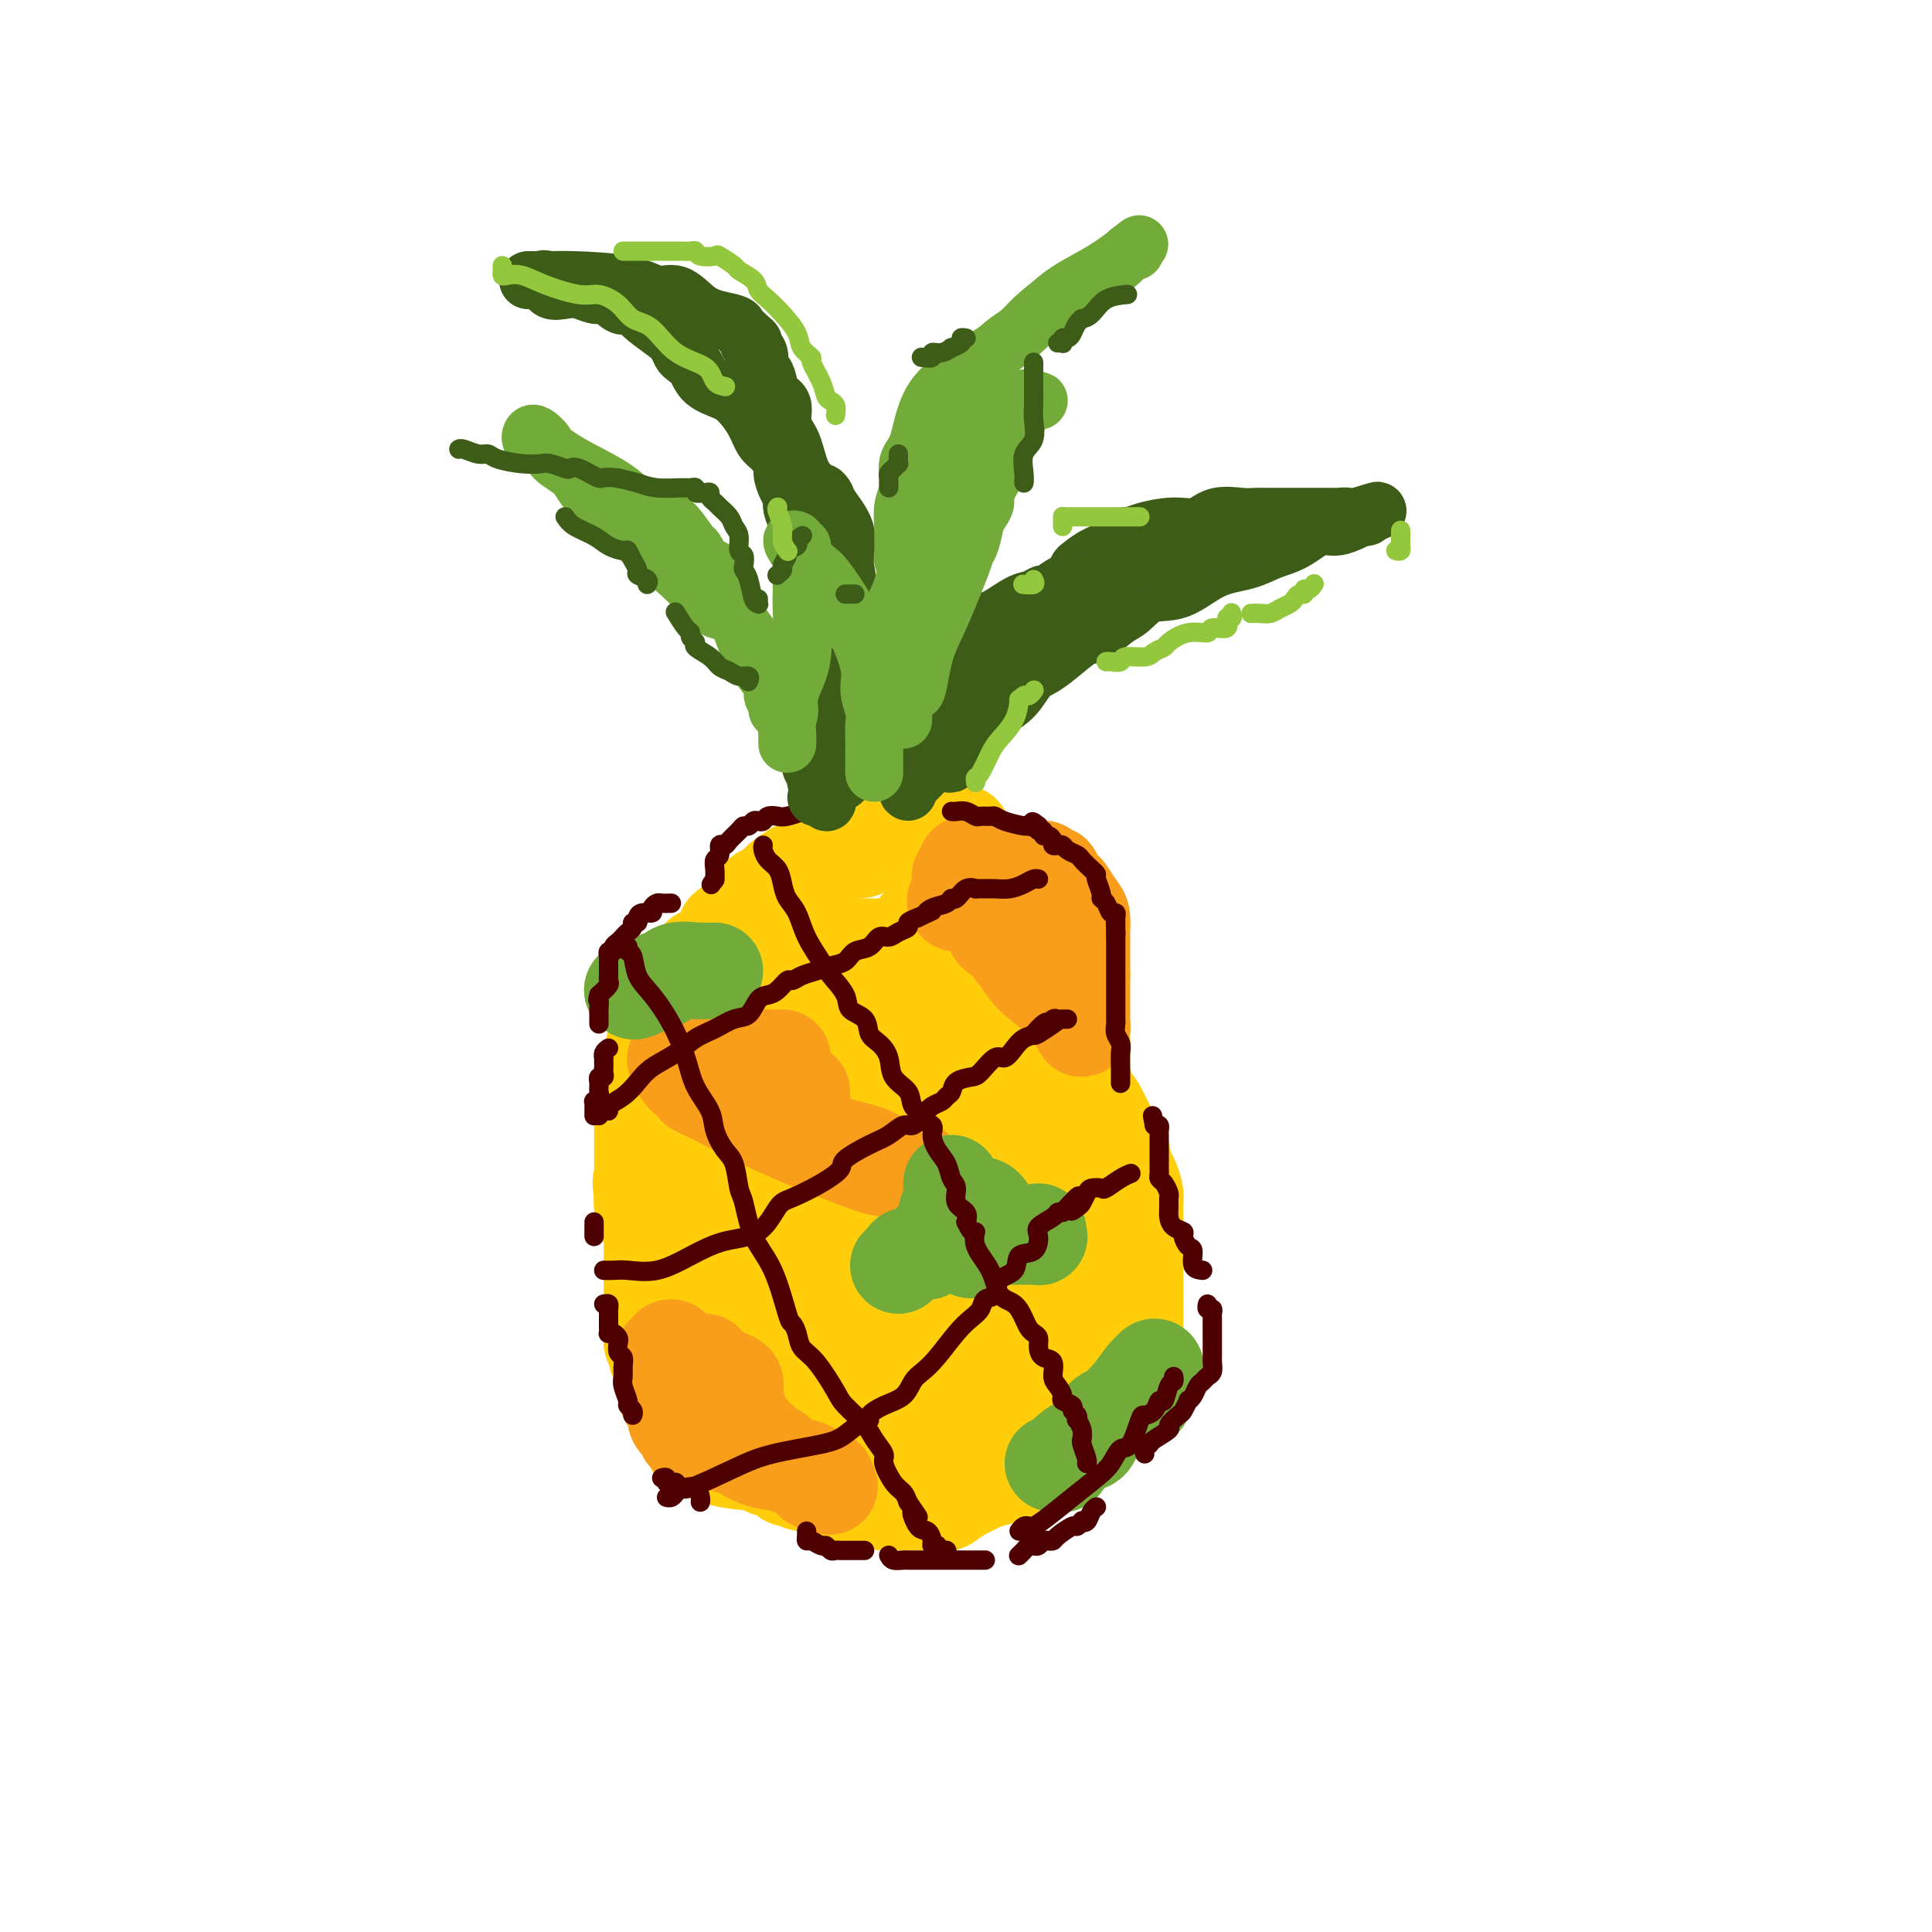 <svg viewBox='0 0 400 400' version='1.1' xmlns='http://www.w3.org/2000/svg' xmlns:xlink='http://www.w3.org/1999/xlink'><g fill='none' stroke='rgb(255,205,10)' stroke-width='20' stroke-linecap='round' stroke-linejoin='round'><path d='M172,297c-0.033,0.079 -0.066,0.157 -1,0c-0.934,-0.157 -2.769,-0.550 -4,-1c-1.231,-0.450 -1.857,-0.958 -4,-2c-2.143,-1.042 -5.804,-2.618 -9,-4c-3.196,-1.382 -5.927,-2.569 -8,-4c-2.073,-1.431 -3.487,-3.107 -5,-4c-1.513,-0.893 -3.123,-1.004 -4,-1c-0.877,0.004 -1.020,0.122 -1,0c0.020,-0.122 0.201,-0.483 0,-1c-0.201,-0.517 -0.786,-1.189 -1,-2c-0.214,-0.811 -0.057,-1.759 0,-2c0.057,-0.241 0.015,0.227 0,0c-0.015,-0.227 -0.004,-1.148 0,-2c0.004,-0.852 0.001,-1.636 0,-2c-0.001,-0.364 -0.000,-0.310 0,-1c0.000,-0.690 0.000,-2.124 0,-3c-0.000,-0.876 -0.000,-1.193 0,-2c0.000,-0.807 0.001,-2.103 0,-3c-0.001,-0.897 -0.003,-1.394 0,-2c0.003,-0.606 0.011,-1.321 0,-2c-0.011,-0.679 -0.042,-1.323 0,-2c0.042,-0.677 0.155,-1.388 0,-2c-0.155,-0.612 -0.580,-1.126 -1,-2c-0.420,-0.874 -0.834,-2.107 -1,-3c-0.166,-0.893 -0.083,-1.447 0,-2'/><path d='M133,248c-0.619,-5.535 -0.166,-2.872 0,-2c0.166,0.872 0.044,-0.046 0,-1c-0.044,-0.954 -0.012,-1.942 0,-3c0.012,-1.058 0.003,-2.184 0,-3c-0.003,-0.816 -0.001,-1.321 0,-2c0.001,-0.679 0.000,-1.533 0,-2c-0.000,-0.467 0.000,-0.548 0,-1c-0.000,-0.452 -0.001,-1.275 0,-2c0.001,-0.725 0.003,-1.352 0,-2c-0.003,-0.648 -0.011,-1.315 0,-2c0.011,-0.685 0.041,-1.386 0,-2c-0.041,-0.614 -0.151,-1.140 0,-2c0.151,-0.860 0.565,-2.055 1,-3c0.435,-0.945 0.890,-1.641 1,-2c0.110,-0.359 -0.125,-0.382 0,-1c0.125,-0.618 0.611,-1.830 1,-3c0.389,-1.170 0.682,-2.296 1,-3c0.318,-0.704 0.663,-0.985 1,-1c0.337,-0.015 0.668,0.238 1,0c0.332,-0.238 0.666,-0.966 1,-2c0.334,-1.034 0.668,-2.374 1,-3c0.332,-0.626 0.661,-0.540 1,-1c0.339,-0.460 0.689,-1.468 1,-2c0.311,-0.532 0.584,-0.588 1,-1c0.416,-0.412 0.975,-1.180 1,-2c0.025,-0.820 -0.484,-1.690 0,-2c0.484,-0.310 1.961,-0.058 3,-1c1.039,-0.942 1.639,-3.077 2,-4c0.361,-0.923 0.482,-0.633 1,-1c0.518,-0.367 1.434,-1.391 2,-2c0.566,-0.609 0.783,-0.805 1,-1'/><path d='M154,189c2.744,-3.676 1.103,-1.367 1,-1c-0.103,0.367 1.332,-1.210 2,-2c0.668,-0.790 0.567,-0.794 1,-1c0.433,-0.206 1.398,-0.615 2,-1c0.602,-0.385 0.841,-0.746 1,-1c0.159,-0.254 0.237,-0.402 1,-1c0.763,-0.598 2.212,-1.648 3,-2c0.788,-0.352 0.916,-0.007 2,0c1.084,0.007 3.123,-0.323 4,-1c0.877,-0.677 0.590,-1.701 1,-2c0.410,-0.299 1.516,0.126 2,0c0.484,-0.126 0.347,-0.804 1,-1c0.653,-0.196 2.097,0.091 3,0c0.903,-0.091 1.266,-0.559 2,-1c0.734,-0.441 1.839,-0.854 3,-1c1.161,-0.146 2.378,-0.025 3,0c0.622,0.025 0.649,-0.046 1,0c0.351,0.046 1.025,0.208 1,0c-0.025,-0.208 -0.751,-0.788 0,-1c0.751,-0.212 2.977,-0.057 4,0c1.023,0.057 0.841,0.015 1,0c0.159,-0.015 0.658,-0.004 1,0c0.342,0.004 0.526,0.001 1,0c0.474,-0.001 1.237,-0.001 2,0'/><path d='M197,173c4.904,-1.069 1.162,-0.242 0,0c-1.162,0.242 0.254,-0.100 1,0c0.746,0.100 0.820,0.642 1,1c0.180,0.358 0.465,0.533 1,1c0.535,0.467 1.318,1.225 2,2c0.682,0.775 1.261,1.567 2,2c0.739,0.433 1.638,0.505 2,1c0.362,0.495 0.186,1.411 1,2c0.814,0.589 2.617,0.850 4,2c1.383,1.150 2.344,3.191 3,4c0.656,0.809 1.005,0.388 1,1c-0.005,0.612 -0.366,2.256 0,3c0.366,0.744 1.457,0.587 2,1c0.543,0.413 0.538,1.395 1,2c0.462,0.605 1.391,0.833 2,1c0.609,0.167 0.898,0.274 1,1c0.102,0.726 0.017,2.071 0,3c-0.017,0.929 0.033,1.442 0,2c-0.033,0.558 -0.148,1.160 0,2c0.148,0.840 0.561,1.919 1,3c0.439,1.081 0.906,2.166 1,3c0.094,0.834 -0.185,1.418 0,2c0.185,0.582 0.834,1.163 1,3c0.166,1.837 -0.152,4.931 0,7c0.152,2.069 0.773,3.112 1,4c0.227,0.888 0.061,1.619 0,3c-0.061,1.381 -0.016,3.411 0,5c0.016,1.589 0.004,2.735 0,4c-0.004,1.265 -0.001,2.647 0,4c0.001,1.353 0.001,2.676 0,4'/><path d='M225,246c0.679,7.857 0.378,3.001 0,2c-0.378,-1.001 -0.833,1.855 -1,4c-0.167,2.145 -0.045,3.579 0,5c0.045,1.421 0.012,2.828 0,4c-0.012,1.172 -0.003,2.110 0,3c0.003,0.890 0.001,1.731 0,3c-0.001,1.269 -0.000,2.966 0,4c0.000,1.034 0.000,1.404 0,2c-0.000,0.596 0.000,1.416 0,2c-0.000,0.584 -0.001,0.931 0,1c0.001,0.069 0.002,-0.140 0,0c-0.002,0.140 -0.008,0.631 0,1c0.008,0.369 0.030,0.618 0,1c-0.030,0.382 -0.111,0.898 0,2c0.111,1.102 0.414,2.789 0,4c-0.414,1.211 -1.547,1.947 -2,3c-0.453,1.053 -0.228,2.423 0,3c0.228,0.577 0.458,0.362 0,1c-0.458,0.638 -1.603,2.130 -2,3c-0.397,0.870 -0.047,1.120 0,1c0.047,-0.120 -0.210,-0.608 -1,0c-0.790,0.608 -2.112,2.313 -3,3c-0.888,0.687 -1.343,0.355 -2,1c-0.657,0.645 -1.517,2.267 -2,3c-0.483,0.733 -0.591,0.578 -1,1c-0.409,0.422 -1.120,1.422 -2,2c-0.880,0.578 -1.929,0.735 -3,1c-1.071,0.265 -2.163,0.638 -3,1c-0.837,0.362 -1.418,0.713 -2,1c-0.582,0.287 -1.166,0.511 -2,1c-0.834,0.489 -1.917,1.245 -3,2'/><path d='M196,311c-2.183,0.928 -1.141,0.249 -1,0c0.141,-0.249 -0.620,-0.067 -1,0c-0.380,0.067 -0.378,0.018 -1,0c-0.622,-0.018 -1.868,-0.005 -3,0c-1.132,0.005 -2.151,0.001 -3,0c-0.849,-0.001 -1.528,-0.000 -2,0c-0.472,0.000 -0.736,0.000 -1,0'/><path d='M184,311c-2.002,0.000 -1.008,0.001 -1,0c0.008,-0.001 -0.971,-0.003 -2,0c-1.029,0.003 -2.107,0.012 -3,0c-0.893,-0.012 -1.602,-0.044 -2,0c-0.398,0.044 -0.485,0.165 -1,0c-0.515,-0.165 -1.459,-0.618 -2,-1c-0.541,-0.382 -0.679,-0.695 -1,-1c-0.321,-0.305 -0.824,-0.601 -1,-1c-0.176,-0.399 -0.025,-0.899 -1,-1c-0.975,-0.101 -3.078,0.198 -4,0c-0.922,-0.198 -0.665,-0.894 -1,-1c-0.335,-0.106 -1.261,0.376 -2,0c-0.739,-0.376 -1.289,-1.611 -2,-2c-0.711,-0.389 -1.581,0.068 -2,0c-0.419,-0.068 -0.385,-0.662 -2,-1c-1.615,-0.338 -4.878,-0.419 -7,-1c-2.122,-0.581 -3.105,-1.661 -4,-2c-0.895,-0.339 -1.704,0.064 -2,0c-0.296,-0.064 -0.080,-0.594 0,-1c0.080,-0.406 0.023,-0.687 0,-1c-0.023,-0.313 -0.011,-0.656 0,-1'/><path d='M144,297c-4.796,-2.351 -1.286,-1.227 0,-1c1.286,0.227 0.347,-0.442 0,-1c-0.347,-0.558 -0.100,-1.006 0,-1c0.100,0.006 0.055,0.464 0,0c-0.055,-0.464 -0.120,-1.851 0,-3c0.120,-1.149 0.426,-2.059 0,-3c-0.426,-0.941 -1.582,-1.912 -2,-3c-0.418,-1.088 -0.098,-2.293 0,-3c0.098,-0.707 -0.026,-0.915 0,-1c0.026,-0.085 0.203,-0.047 0,-1c-0.203,-0.953 -0.787,-2.895 -1,-4c-0.213,-1.105 -0.057,-1.371 0,-2c0.057,-0.629 0.015,-1.620 0,-3c-0.015,-1.380 -0.003,-3.148 0,-4c0.003,-0.852 -0.003,-0.788 0,-1c0.003,-0.212 0.015,-0.701 0,-1c-0.015,-0.299 -0.057,-0.409 0,-1c0.057,-0.591 0.211,-1.665 0,-2c-0.211,-0.335 -0.789,0.068 -1,0c-0.211,-0.068 -0.057,-0.609 0,-1c0.057,-0.391 0.015,-0.634 0,-1c-0.015,-0.366 -0.004,-0.855 0,-1c0.004,-0.145 0.001,0.054 0,0c-0.001,-0.054 -0.000,-0.361 0,-1c0.000,-0.639 0.000,-1.611 0,-1c-0.000,0.611 -0.000,2.806 0,5'/><path d='M140,262c-0.189,2.375 -0.661,6.314 0,10c0.661,3.686 2.453,7.119 4,10c1.547,2.881 2.847,5.209 4,7c1.153,1.791 2.159,3.045 3,4c0.841,0.955 1.518,1.612 2,2c0.482,0.388 0.768,0.505 1,1c0.232,0.495 0.411,1.366 1,2c0.589,0.634 1.588,1.031 2,2c0.412,0.969 0.237,2.508 1,3c0.763,0.492 2.466,-0.065 3,0c0.534,0.065 -0.099,0.751 0,1c0.099,0.249 0.931,0.062 1,0c0.069,-0.062 -0.623,0.003 0,0c0.623,-0.003 2.562,-0.072 4,-1c1.438,-0.928 2.376,-2.715 3,-5c0.624,-2.285 0.935,-5.066 1,-7c0.065,-1.934 -0.116,-3.019 0,-4c0.116,-0.981 0.530,-1.858 1,-3c0.470,-1.142 0.996,-2.550 1,-3c0.004,-0.450 -0.513,0.059 -1,0c-0.487,-0.059 -0.945,-0.686 -2,0c-1.055,0.686 -2.707,2.685 -4,4c-1.293,1.315 -2.227,1.947 -3,3c-0.773,1.053 -1.387,2.526 -2,4'/><path d='M160,292c-2.554,2.032 -2.939,1.610 -3,2c-0.061,0.390 0.203,1.590 0,2c-0.203,0.410 -0.871,0.029 0,0c0.871,-0.029 3.283,0.293 7,0c3.717,-0.293 8.738,-1.203 13,-2c4.262,-0.797 7.763,-1.482 11,-3c3.237,-1.518 6.209,-3.869 8,-5c1.791,-1.131 2.401,-1.042 3,-1c0.599,0.042 1.188,0.035 1,0c-0.188,-0.035 -1.153,-0.100 -3,0c-1.847,0.100 -4.577,0.365 -7,1c-2.423,0.635 -4.537,1.642 -5,2c-0.463,0.358 0.727,0.068 2,0c1.273,-0.068 2.628,0.087 4,0c1.372,-0.087 2.759,-0.417 5,-1c2.241,-0.583 5.335,-1.421 8,-2c2.665,-0.579 4.900,-0.899 6,-1c1.100,-0.101 1.066,0.018 1,0c-0.066,-0.018 -0.164,-0.174 -1,0c-0.836,0.174 -2.411,0.677 -4,1c-1.589,0.323 -3.194,0.465 -7,1c-3.806,0.535 -9.814,1.463 -15,2c-5.186,0.537 -9.550,0.683 -12,1c-2.450,0.317 -2.986,0.805 -3,1c-0.014,0.195 0.493,0.098 1,0'/><path d='M170,290c-5.929,1.163 -0.751,1.072 4,0c4.751,-1.072 9.074,-3.124 13,-4c3.926,-0.876 7.456,-0.575 10,-1c2.544,-0.425 4.103,-1.575 5,-2c0.897,-0.425 1.131,-0.125 1,0c-0.131,0.125 -0.626,0.074 -2,0c-1.374,-0.074 -3.625,-0.170 -6,0c-2.375,0.170 -4.873,0.605 -9,2c-4.127,1.395 -9.884,3.748 -13,5c-3.116,1.252 -3.591,1.401 -4,2c-0.409,0.599 -0.751,1.646 0,2c0.751,0.354 2.596,0.015 5,0c2.404,-0.015 5.369,0.296 8,0c2.631,-0.296 4.929,-1.197 6,-2c1.071,-0.803 0.916,-1.508 1,-2c0.084,-0.492 0.408,-0.772 1,0c0.592,0.772 1.452,2.595 2,4c0.548,1.405 0.784,2.391 1,3c0.216,0.609 0.412,0.840 1,1c0.588,0.160 1.569,0.250 2,0c0.431,-0.250 0.313,-0.841 1,-1c0.687,-0.159 2.179,0.115 3,0c0.821,-0.115 0.973,-0.618 1,-1c0.027,-0.382 -0.070,-0.641 0,-1c0.070,-0.359 0.306,-0.817 0,-1c-0.306,-0.183 -1.153,-0.092 -2,0'/><path d='M199,294c-1.604,-0.739 -5.113,-1.086 -8,-1c-2.887,0.086 -5.153,0.604 -11,0c-5.847,-0.604 -15.277,-2.331 -20,-3c-4.723,-0.669 -4.739,-0.279 -5,0c-0.261,0.279 -0.766,0.446 -1,0c-0.234,-0.446 -0.198,-1.504 0,-2c0.198,-0.496 0.559,-0.428 3,-1c2.441,-0.572 6.961,-1.783 12,-3c5.039,-1.217 10.595,-2.439 15,-3c4.405,-0.561 7.659,-0.462 9,-1c1.341,-0.538 0.770,-1.713 1,-2c0.230,-0.287 1.262,0.314 -1,0c-2.262,-0.314 -7.819,-1.545 -16,-2c-8.181,-0.455 -18.986,-0.136 -24,0c-5.014,0.136 -4.239,0.089 -4,0c0.239,-0.089 -0.060,-0.220 2,-1c2.060,-0.780 6.480,-2.209 11,-3c4.520,-0.791 9.142,-0.944 13,-1c3.858,-0.056 6.952,-0.015 9,0c2.048,0.015 3.052,0.004 4,0c0.948,-0.004 1.842,-0.001 2,0c0.158,0.001 -0.421,0.001 -1,0'/><path d='M189,271c5.950,-0.726 0.826,-0.041 -1,0c-1.826,0.041 -0.354,-0.564 0,-1c0.354,-0.436 -0.412,-0.704 1,-1c1.412,-0.296 5.001,-0.618 8,-1c2.999,-0.382 5.408,-0.822 7,-1c1.592,-0.178 2.367,-0.094 3,0c0.633,0.094 1.125,0.197 1,0c-0.125,-0.197 -0.866,-0.694 -2,-1c-1.134,-0.306 -2.660,-0.422 -5,-1c-2.340,-0.578 -5.493,-1.619 -8,-2c-2.507,-0.381 -4.367,-0.103 -5,0c-0.633,0.103 -0.038,0.029 0,0c0.038,-0.029 -0.481,-0.015 -1,0'/><path d='M187,263c-4.368,-0.498 -5.287,0.256 -9,0c-3.713,-0.256 -10.219,-1.523 -14,-2c-3.781,-0.477 -4.839,-0.166 -6,0c-1.161,0.166 -2.427,0.186 -3,0c-0.573,-0.186 -0.453,-0.578 0,-1c0.453,-0.422 1.240,-0.873 2,-1c0.760,-0.127 1.494,0.071 3,0c1.506,-0.071 3.786,-0.411 6,-1c2.214,-0.589 4.363,-1.428 6,-2c1.637,-0.572 2.762,-0.879 3,-1c0.238,-0.121 -0.413,-0.057 0,0c0.413,0.057 1.889,0.106 4,0c2.111,-0.106 4.857,-0.367 8,-1c3.143,-0.633 6.684,-1.637 9,-2c2.316,-0.363 3.406,-0.083 5,0c1.594,0.083 3.693,-0.030 5,0c1.307,0.030 1.822,0.204 3,0c1.178,-0.204 3.017,-0.787 5,-1c1.983,-0.213 4.109,-0.057 6,0c1.891,0.057 3.548,0.015 5,0c1.452,-0.015 2.701,-0.004 3,0c0.299,0.004 -0.350,0.002 -1,0'/><path d='M227,251c4.555,-0.155 0.441,-0.041 -2,0c-2.441,0.041 -3.210,0.011 -5,0c-1.790,-0.011 -4.603,-0.003 -6,0c-1.397,0.003 -1.379,0.001 -3,0c-1.621,-0.001 -4.883,-0.000 -7,0c-2.117,0.000 -3.091,0.000 -4,0c-0.909,-0.000 -1.755,-0.000 -3,0c-1.245,0.000 -2.891,0.000 -5,0c-2.109,-0.000 -4.681,-0.000 -6,0c-1.319,0.000 -1.386,-0.000 -2,0c-0.614,0.000 -1.774,0.000 -3,0c-1.226,-0.000 -2.517,-0.000 -4,0c-1.483,0.000 -3.158,0.000 -5,0c-1.842,-0.000 -3.849,-0.000 -5,0c-1.151,0.000 -1.444,0.001 -2,0c-0.556,-0.001 -1.375,-0.004 -2,0c-0.625,0.004 -1.058,0.013 -1,0c0.058,-0.013 0.605,-0.050 0,0c-0.605,0.050 -2.361,0.185 -3,0c-0.639,-0.185 -0.160,-0.691 0,-1c0.160,-0.309 0.002,-0.423 1,-1c0.998,-0.577 3.151,-1.619 5,-2c1.849,-0.381 3.392,-0.102 8,-1c4.608,-0.898 12.279,-2.972 17,-4c4.721,-1.028 6.492,-1.008 8,-1c1.508,0.008 2.754,0.004 4,0'/><path d='M202,241c5.916,-0.928 2.207,-0.249 1,0c-1.207,0.249 0.086,0.067 1,0c0.914,-0.067 1.447,-0.018 1,0c-0.447,0.018 -1.873,0.005 -3,0c-1.127,-0.005 -1.956,-0.000 -5,0c-3.044,0.000 -8.304,-0.003 -16,0c-7.696,0.003 -17.827,0.012 -23,0c-5.173,-0.012 -5.389,-0.044 -6,0c-0.611,0.044 -1.619,0.165 -2,0c-0.381,-0.165 -0.135,-0.617 0,-1c0.135,-0.383 0.160,-0.699 2,-1c1.840,-0.301 5.494,-0.588 9,-1c3.506,-0.412 6.863,-0.947 11,-1c4.137,-0.053 9.054,0.378 13,0c3.946,-0.378 6.923,-1.565 10,-2c3.077,-0.435 6.256,-0.116 7,0c0.744,0.116 -0.947,0.031 -2,0c-1.053,-0.031 -1.468,-0.008 -4,0c-2.532,0.008 -7.182,0.002 -12,0c-4.818,-0.002 -9.805,-0.001 -13,0c-3.195,0.001 -4.597,0.000 -6,0'/><path d='M165,235c-5.960,0.045 -2.359,0.156 -1,0c1.359,-0.156 0.477,-0.579 0,-1c-0.477,-0.421 -0.549,-0.838 1,-1c1.549,-0.162 4.719,-0.068 8,-1c3.281,-0.932 6.674,-2.891 11,-4c4.326,-1.109 9.584,-1.369 13,-2c3.416,-0.631 4.988,-1.634 6,-2c1.012,-0.366 1.462,-0.096 2,0c0.538,0.096 1.163,0.018 1,0c-0.163,-0.018 -1.116,0.025 -2,0c-0.884,-0.025 -1.701,-0.119 -2,0c-0.299,0.119 -0.081,0.451 0,1c0.081,0.549 0.026,1.317 0,2c-0.026,0.683 -0.023,1.282 0,2c0.023,0.718 0.067,1.553 -3,3c-3.067,1.447 -9.244,3.504 -13,5c-3.756,1.496 -5.089,2.432 -8,3c-2.911,0.568 -7.399,0.768 -10,1c-2.601,0.232 -3.315,0.495 -4,1c-0.685,0.505 -1.343,1.253 -2,2'/><path d='M162,244c-6.716,2.309 -5.005,2.083 -5,2c0.005,-0.083 -1.698,-0.021 -3,0c-1.302,0.021 -2.205,0.002 -3,0c-0.795,-0.002 -1.481,0.011 -2,0c-0.519,-0.011 -0.871,-0.048 -1,0c-0.129,0.048 -0.035,0.180 0,0c0.035,-0.180 0.009,-0.670 0,-1c-0.009,-0.330 -0.002,-0.498 0,-1c0.002,-0.502 0.001,-1.339 0,-2c-0.001,-0.661 -0.000,-1.146 0,-2c0.000,-0.854 0.000,-2.077 0,-3c-0.000,-0.923 -0.000,-1.546 0,-2c0.000,-0.454 0.000,-0.738 0,-1c-0.000,-0.262 -0.001,-0.503 0,-1c0.001,-0.497 0.003,-1.250 0,-2c-0.003,-0.750 -0.012,-1.495 0,-2c0.012,-0.505 0.044,-0.768 0,-1c-0.044,-0.232 -0.164,-0.433 0,-1c0.164,-0.567 0.612,-1.501 1,-2c0.388,-0.499 0.714,-0.562 1,-1c0.286,-0.438 0.530,-1.250 1,-2c0.470,-0.750 1.164,-1.437 2,-2c0.836,-0.563 1.812,-1.002 3,-2c1.188,-0.998 2.586,-2.556 4,-3c1.414,-0.444 2.842,0.227 4,0c1.158,-0.227 2.045,-1.350 3,-2c0.955,-0.650 1.977,-0.825 3,-1'/><path d='M170,212c2.865,-1.660 1.527,-1.811 2,-2c0.473,-0.189 2.755,-0.418 4,-1c1.245,-0.582 1.452,-1.517 2,-2c0.548,-0.483 1.436,-0.513 2,-1c0.564,-0.487 0.803,-1.431 1,-2c0.197,-0.569 0.353,-0.764 1,-1c0.647,-0.236 1.784,-0.512 2,-1c0.216,-0.488 -0.489,-1.187 0,-2c0.489,-0.813 2.172,-1.738 3,-2c0.828,-0.262 0.803,0.140 1,0c0.197,-0.140 0.618,-0.822 1,-1c0.382,-0.178 0.726,0.148 1,0c0.274,-0.148 0.477,-0.772 0,-1c-0.477,-0.228 -1.634,-0.061 -2,0c-0.366,0.061 0.058,0.016 0,0c-0.058,-0.016 -0.597,-0.004 -1,0c-0.403,0.004 -0.669,0.001 -2,0c-1.331,-0.001 -3.727,-0.001 -6,0c-2.273,0.001 -4.422,0.004 -6,0c-1.578,-0.004 -2.583,-0.015 -3,0c-0.417,0.015 -0.246,0.056 -1,0c-0.754,-0.056 -2.434,-0.207 -3,0c-0.566,0.207 -0.019,0.774 0,1c0.019,0.226 -0.491,0.113 -1,0'/><path d='M165,197c-4.051,0.179 -1.678,0.626 -1,1c0.678,0.374 -0.340,0.674 -1,1c-0.660,0.326 -0.961,0.679 -1,1c-0.039,0.321 0.186,0.609 0,1c-0.186,0.391 -0.782,0.883 -1,1c-0.218,0.117 -0.058,-0.141 0,0c0.058,0.141 0.016,0.682 0,1c-0.016,0.318 -0.004,0.414 0,1c0.004,0.586 0.001,1.663 0,2c-0.001,0.337 -0.001,-0.064 0,0c0.001,0.064 0.004,0.595 0,1c-0.004,0.405 -0.016,0.685 0,1c0.016,0.315 0.058,0.666 0,1c-0.058,0.334 -0.216,0.653 0,1c0.216,0.347 0.807,0.724 1,1c0.193,0.276 -0.011,0.452 0,1c0.011,0.548 0.238,1.467 1,2c0.762,0.533 2.059,0.679 3,1c0.941,0.321 1.525,0.818 3,1c1.475,0.182 3.841,0.050 5,0c1.159,-0.050 1.110,-0.019 2,0c0.890,0.019 2.717,0.027 4,0c1.283,-0.027 2.022,-0.087 3,0c0.978,0.087 2.196,0.321 3,0c0.804,-0.321 1.196,-1.198 2,-2c0.804,-0.802 2.022,-1.528 3,-2c0.978,-0.472 1.718,-0.690 2,-1c0.282,-0.310 0.107,-0.712 0,-1c-0.107,-0.288 -0.144,-0.462 0,-1c0.144,-0.538 0.470,-1.439 0,-2c-0.470,-0.561 -1.735,-0.780 -3,-1'/><path d='M190,206c-0.875,-0.780 -1.563,-0.730 -2,-1c-0.437,-0.270 -0.625,-0.861 -1,-1c-0.375,-0.139 -0.938,0.174 -1,0c-0.062,-0.174 0.376,-0.834 0,-1c-0.376,-0.166 -1.565,0.163 -2,0c-0.435,-0.163 -0.116,-0.817 0,-1c0.116,-0.183 0.030,0.106 0,0c-0.030,-0.106 -0.005,-0.606 0,-1c0.005,-0.394 -0.011,-0.680 0,-1c0.011,-0.320 0.047,-0.673 0,-1c-0.047,-0.327 -0.178,-0.626 0,-1c0.178,-0.374 0.664,-0.821 1,-1c0.336,-0.179 0.520,-0.090 1,0c0.480,0.090 1.256,0.182 2,0c0.744,-0.182 1.457,-0.637 2,-1c0.543,-0.363 0.915,-0.633 1,-1c0.085,-0.367 -0.119,-0.831 0,-1c0.119,-0.169 0.560,-0.044 1,0c0.440,0.044 0.878,0.006 1,0c0.122,-0.006 -0.073,0.021 0,0c0.073,-0.021 0.415,-0.091 2,0c1.585,0.091 4.415,0.344 7,1c2.585,0.656 4.927,1.715 6,2c1.073,0.285 0.878,-0.204 1,0c0.122,0.204 0.561,1.102 1,2'/><path d='M210,199c2.320,1.179 0.622,1.625 0,2c-0.622,0.375 -0.166,0.679 0,1c0.166,0.321 0.044,0.660 0,1c-0.044,0.340 -0.008,0.683 0,1c0.008,0.317 -0.012,0.609 0,1c0.012,0.391 0.056,0.882 0,1c-0.056,0.118 -0.212,-0.135 0,0c0.212,0.135 0.791,0.658 1,1c0.209,0.342 0.049,0.502 0,1c-0.049,0.498 0.014,1.334 0,2c-0.014,0.666 -0.106,1.161 0,2c0.106,0.839 0.410,2.020 1,3c0.590,0.980 1.467,1.757 2,3c0.533,1.243 0.721,2.952 1,4c0.279,1.048 0.649,1.437 1,2c0.351,0.563 0.682,1.302 1,2c0.318,0.698 0.621,1.356 1,2c0.379,0.644 0.833,1.275 1,2c0.167,0.725 0.045,1.546 0,2c-0.045,0.454 -0.015,0.541 0,1c0.015,0.459 0.014,1.288 0,2c-0.014,0.712 -0.040,1.306 0,2c0.040,0.694 0.147,1.486 0,2c-0.147,0.514 -0.547,0.749 -1,1c-0.453,0.251 -0.959,0.519 -3,0c-2.041,-0.519 -5.616,-1.826 -8,-3c-2.384,-1.174 -3.578,-2.215 -5,-4c-1.422,-1.785 -3.072,-4.313 -4,-6c-0.928,-1.687 -1.135,-2.531 -2,-4c-0.865,-1.469 -2.390,-3.563 -3,-5c-0.610,-1.437 -0.305,-2.219 0,-3'/><path d='M193,215c-1.392,-3.158 -0.373,-2.054 0,-2c0.373,0.054 0.100,-0.944 0,-2c-0.100,-1.056 -0.026,-2.170 0,-3c0.026,-0.830 0.003,-1.374 0,-2c-0.003,-0.626 0.013,-1.333 0,-2c-0.013,-0.667 -0.056,-1.293 0,-2c0.056,-0.707 0.212,-1.496 0,-2c-0.212,-0.504 -0.793,-0.723 -1,-1c-0.207,-0.277 -0.041,-0.613 0,-1c0.041,-0.387 -0.041,-0.825 0,-1c0.041,-0.175 0.207,-0.088 0,0c-0.207,0.088 -0.786,0.178 -1,0c-0.214,-0.178 -0.061,-0.622 0,-1c0.061,-0.378 0.031,-0.689 0,-1c-0.031,-0.311 -0.063,-0.623 0,-1c0.063,-0.377 0.221,-0.819 0,-1c-0.221,-0.181 -0.822,-0.100 -1,0c-0.178,0.100 0.068,0.219 0,0c-0.068,-0.219 -0.448,-0.777 0,-1c0.448,-0.223 1.724,-0.112 3,0'/><path d='M193,192c0.272,-3.501 0.951,-0.754 3,1c2.049,1.754 5.467,2.516 9,4c3.533,1.484 7.182,3.692 9,5c1.818,1.308 1.807,1.716 2,2c0.193,0.284 0.592,0.444 1,1c0.408,0.556 0.826,1.506 1,2c0.174,0.494 0.103,0.530 0,1c-0.103,0.470 -0.239,1.372 0,2c0.239,0.628 0.853,0.981 1,1c0.147,0.019 -0.174,-0.298 0,0c0.174,0.298 0.843,1.209 1,2c0.157,0.791 -0.198,1.463 0,2c0.198,0.537 0.948,0.940 1,2c0.052,1.060 -0.596,2.777 0,4c0.596,1.223 2.436,1.952 3,3c0.564,1.048 -0.147,2.416 0,3c0.147,0.584 1.153,0.385 2,1c0.847,0.615 1.536,2.046 2,3c0.464,0.954 0.702,1.432 1,2c0.298,0.568 0.657,1.225 1,2c0.343,0.775 0.670,1.668 1,2c0.330,0.332 0.663,0.104 1,1c0.337,0.896 0.679,2.914 1,4c0.321,1.086 0.622,1.238 1,2c0.378,0.762 0.833,2.134 1,3c0.167,0.866 0.045,1.225 0,2c-0.045,0.775 -0.012,1.967 0,3c0.012,1.033 0.003,1.906 0,3c-0.003,1.094 -0.001,2.410 0,3c0.001,0.590 0.000,0.454 0,1c-0.000,0.546 -0.000,1.773 0,3'/><path d='M235,262c-0.000,2.534 -0.000,1.369 0,1c0.000,-0.369 0.000,0.058 0,1c-0.000,0.942 -0.000,2.398 0,3c0.000,0.602 0.000,0.350 0,1c-0.000,0.650 -0.000,2.202 0,3c0.000,0.798 0.001,0.842 0,1c-0.001,0.158 -0.004,0.431 0,1c0.004,0.569 0.015,1.434 0,2c-0.015,0.566 -0.055,0.833 0,1c0.055,0.167 0.207,0.234 0,1c-0.207,0.766 -0.773,2.233 -1,3c-0.227,0.767 -0.117,0.836 0,1c0.117,0.164 0.240,0.424 0,1c-0.240,0.576 -0.841,1.467 -1,2c-0.159,0.533 0.126,0.707 0,1c-0.126,0.293 -0.664,0.705 -1,1c-0.336,0.295 -0.472,0.474 -1,1c-0.528,0.526 -1.450,1.398 -2,2c-0.550,0.602 -0.727,0.935 -1,1c-0.273,0.065 -0.640,-0.136 -1,0c-0.360,0.136 -0.713,0.611 -1,1c-0.287,0.389 -0.508,0.693 -1,1c-0.492,0.307 -1.256,0.618 -2,1c-0.744,0.382 -1.470,0.833 -2,1c-0.530,0.167 -0.866,0.048 -1,0c-0.134,-0.048 -0.067,-0.024 0,0'/></g>
<g fill='none' stroke='rgb(249,158,27)' stroke-width='20' stroke-linecap='round' stroke-linejoin='round'><path d='M149,297c-0.408,0.095 -0.816,0.191 -1,0c-0.184,-0.191 -0.144,-0.667 0,-1c0.144,-0.333 0.393,-0.523 0,-1c-0.393,-0.477 -1.426,-1.241 -2,-2c-0.574,-0.759 -0.689,-1.513 -1,-2c-0.311,-0.487 -0.819,-0.708 -1,-1c-0.181,-0.292 -0.035,-0.656 0,-1c0.035,-0.344 -0.042,-0.670 0,-1c0.042,-0.330 0.204,-0.666 0,-1c-0.204,-0.334 -0.773,-0.667 -1,-1c-0.227,-0.333 -0.111,-0.668 0,-1c0.111,-0.332 0.218,-0.662 0,-1c-0.218,-0.338 -0.763,-0.683 -1,-1c-0.237,-0.317 -0.168,-0.606 0,-1c0.168,-0.394 0.434,-0.895 0,-1c-0.434,-0.105 -1.569,0.185 -2,0c-0.431,-0.185 -0.157,-0.843 0,-1c0.157,-0.157 0.196,0.189 0,0c-0.196,-0.189 -0.627,-0.911 -1,-1c-0.373,-0.089 -0.686,0.456 -1,1'/><path d='M138,280c-0.616,-0.031 -0.157,0.390 0,1c0.157,0.610 0.012,1.409 0,2c-0.012,0.591 0.110,0.974 0,2c-0.110,1.026 -0.451,2.696 0,4c0.451,1.304 1.694,2.243 2,3c0.306,0.757 -0.325,1.331 0,2c0.325,0.669 1.608,1.433 2,2c0.392,0.567 -0.106,0.936 0,1c0.106,0.064 0.815,-0.179 1,0c0.185,0.179 -0.156,0.779 0,1c0.156,0.221 0.807,0.062 1,0c0.193,-0.062 -0.073,-0.029 0,0c0.073,0.029 0.486,0.053 1,0c0.514,-0.053 1.129,-0.183 2,0c0.871,0.183 1.999,0.679 3,1c1.001,0.321 1.875,0.467 3,1c1.125,0.533 2.501,1.453 4,2c1.499,0.547 3.123,0.721 5,1c1.877,0.279 4.009,0.662 5,1c0.991,0.338 0.841,0.630 1,1c0.159,0.370 0.628,0.817 1,1c0.372,0.183 0.646,0.101 1,0c0.354,-0.101 0.788,-0.219 1,0c0.212,0.219 0.204,0.777 0,1c-0.204,0.223 -0.602,0.112 -1,0'/><path d='M170,307c3.820,1.423 0.370,0.480 -1,0c-1.370,-0.480 -0.661,-0.496 -1,-1c-0.339,-0.504 -1.726,-1.497 -3,-2c-1.274,-0.503 -2.436,-0.516 -3,-1c-0.564,-0.484 -0.531,-1.438 -1,-2c-0.469,-0.562 -1.438,-0.732 -2,-1c-0.562,-0.268 -0.715,-0.634 -1,-1c-0.285,-0.366 -0.702,-0.732 -1,-1c-0.298,-0.268 -0.476,-0.439 -1,-1c-0.524,-0.561 -1.394,-1.512 -2,-2c-0.606,-0.488 -0.947,-0.512 -1,-1c-0.053,-0.488 0.181,-1.439 0,-2c-0.181,-0.561 -0.778,-0.731 -1,-1c-0.222,-0.269 -0.069,-0.635 0,-1c0.069,-0.365 0.053,-0.727 0,-1c-0.053,-0.273 -0.143,-0.455 0,-1c0.143,-0.545 0.518,-1.451 0,-2c-0.518,-0.549 -1.929,-0.739 -3,-1c-1.071,-0.261 -1.804,-0.592 -2,-1c-0.196,-0.408 0.143,-0.893 0,-1c-0.143,-0.107 -0.769,0.163 -1,0c-0.231,-0.163 -0.066,-0.761 0,-1c0.066,-0.239 0.033,-0.120 0,0'/><path d='M201,187c0.512,0.070 1.023,0.140 1,0c-0.023,-0.140 -0.582,-0.489 0,0c0.582,0.489 2.304,1.815 3,3c0.696,1.185 0.367,2.227 1,3c0.633,0.773 2.229,1.275 3,2c0.771,0.725 0.718,1.673 1,2c0.282,0.327 0.898,0.032 1,0c0.102,-0.032 -0.312,0.198 0,1c0.312,0.802 1.350,2.178 2,3c0.650,0.822 0.913,1.092 2,2c1.087,0.908 2.998,2.453 4,3c1.002,0.547 1.095,0.097 1,0c-0.095,-0.097 -0.379,0.161 0,1c0.379,0.839 1.422,2.260 2,3c0.578,0.740 0.691,0.798 1,1c0.309,0.202 0.815,0.549 1,1c0.185,0.451 0.050,1.005 0,1c-0.050,-0.005 -0.013,-0.568 0,-1c0.013,-0.432 0.004,-0.732 0,-2c-0.004,-1.268 -0.001,-3.505 0,-5c0.001,-1.495 0.001,-2.247 0,-3'/><path d='M224,202c-0.000,-1.805 -0.000,-1.318 0,-2c0.000,-0.682 0.001,-2.533 0,-3c-0.001,-0.467 -0.002,0.448 0,0c0.002,-0.448 0.008,-2.260 0,-3c-0.008,-0.740 -0.028,-0.407 0,-1c0.028,-0.593 0.105,-2.113 0,-3c-0.105,-0.887 -0.390,-1.142 -1,-2c-0.610,-0.858 -1.544,-2.320 -2,-3c-0.456,-0.680 -0.434,-0.578 -1,-1c-0.566,-0.422 -1.721,-1.367 -2,-2c-0.279,-0.633 0.319,-0.953 0,-1c-0.319,-0.047 -1.556,0.180 -2,0c-0.444,-0.180 -0.097,-0.766 0,-1c0.097,-0.234 -0.058,-0.115 -1,0c-0.942,0.115 -2.672,0.227 -4,0c-1.328,-0.227 -2.254,-0.793 -3,-1c-0.746,-0.207 -1.313,-0.055 -2,0c-0.687,0.055 -1.494,0.014 -2,0c-0.506,-0.014 -0.710,-0.001 -1,0c-0.290,0.001 -0.666,-0.011 -1,0c-0.334,0.011 -0.626,0.044 -1,0c-0.374,-0.044 -0.832,-0.166 -1,0c-0.168,0.166 -0.048,0.619 0,1c0.048,0.381 0.024,0.691 0,1'/><path d='M200,181c-2.467,0.329 -0.633,0.652 0,1c0.633,0.348 0.065,0.720 0,1c-0.065,0.280 0.374,0.467 0,1c-0.374,0.533 -1.562,1.413 -2,2c-0.438,0.587 -0.125,0.882 0,1c0.125,0.118 0.063,0.059 0,0'/><path d='M166,226c-0.030,0.333 -0.061,0.667 0,1c0.061,0.333 0.213,0.666 0,1c-0.213,0.334 -0.791,0.669 -1,1c-0.209,0.331 -0.050,0.659 0,1c0.050,0.341 -0.009,0.696 0,1c0.009,0.304 0.087,0.558 0,1c-0.087,0.442 -0.337,1.071 1,2c1.337,0.929 4.261,2.157 7,3c2.739,0.843 5.292,1.301 7,2c1.708,0.699 2.572,1.638 4,2c1.428,0.362 3.422,0.148 4,0c0.578,-0.148 -0.259,-0.228 0,0c0.259,0.228 1.612,0.766 1,1c-0.612,0.234 -3.191,0.165 -5,0c-1.809,-0.165 -2.847,-0.426 -7,-2c-4.153,-1.574 -11.420,-4.461 -17,-7c-5.580,-2.539 -9.475,-4.729 -12,-6c-2.525,-1.271 -3.682,-1.622 -4,-2c-0.318,-0.378 0.203,-0.782 0,-1c-0.203,-0.218 -1.132,-0.251 -2,-1c-0.868,-0.749 -1.677,-2.214 -2,-3c-0.323,-0.786 -0.162,-0.893 0,-1'/><path d='M140,219c-0.210,-0.928 1.264,-0.249 4,0c2.736,0.249 6.733,0.067 10,0c3.267,-0.067 5.803,-0.018 7,0c1.197,0.018 1.056,0.005 1,0c-0.056,-0.005 -0.028,-0.003 0,0'/></g>
<g fill='none' stroke='rgb(115,171,58)' stroke-width='20' stroke-linecap='round' stroke-linejoin='round'><path d='M186,262c0.287,-0.301 0.575,-0.603 1,-1c0.425,-0.397 0.989,-0.890 1,-1c0.011,-0.110 -0.529,0.164 0,0c0.529,-0.164 2.127,-0.765 3,-1c0.873,-0.235 1.021,-0.106 1,0c-0.021,0.106 -0.212,0.187 0,0c0.212,-0.187 0.827,-0.643 1,-1c0.173,-0.357 -0.097,-0.617 0,-1c0.097,-0.383 0.561,-0.891 1,-1c0.439,-0.109 0.854,0.179 1,0c0.146,-0.179 0.024,-0.825 0,-1c-0.024,-0.175 0.050,0.121 0,0c-0.050,-0.121 -0.224,-0.657 0,-1c0.224,-0.343 0.845,-0.491 1,-1c0.155,-0.509 -0.154,-1.379 0,-2c0.154,-0.621 0.773,-0.994 1,-1c0.227,-0.006 0.061,0.354 0,0c-0.061,-0.354 -0.016,-1.421 0,-2c0.016,-0.579 0.004,-0.669 0,-1c-0.004,-0.331 -0.001,-0.903 0,-1c0.001,-0.097 0.000,0.282 0,0c-0.000,-0.282 -0.000,-1.223 0,-1c0.000,0.223 0.000,1.612 0,3'/><path d='M197,248c0.044,0.922 0.155,1.729 0,3c-0.155,1.271 -0.578,3.008 0,4c0.578,0.992 2.155,1.240 3,2c0.845,0.760 0.959,2.033 1,2c0.041,-0.033 0.011,-1.371 0,-2c-0.011,-0.629 -0.003,-0.550 0,-1c0.003,-0.450 0.001,-1.431 0,-2c-0.001,-0.569 -0.001,-0.727 0,-1c0.001,-0.273 0.005,-0.662 0,-1c-0.005,-0.338 -0.017,-0.625 0,-1c0.017,-0.375 0.062,-0.837 0,-1c-0.062,-0.163 -0.231,-0.026 0,0c0.231,0.026 0.864,-0.060 1,0c0.136,0.060 -0.224,0.265 0,0c0.224,-0.265 1.031,-0.999 2,0c0.969,0.999 2.101,3.732 3,5c0.899,1.268 1.567,1.072 2,1c0.433,-0.072 0.631,-0.020 1,0c0.369,0.020 0.908,0.006 1,0c0.092,-0.006 -0.262,-0.005 0,0c0.262,0.005 1.142,0.015 2,0c0.858,-0.015 1.694,-0.056 2,0c0.306,0.056 0.082,0.207 0,0c-0.082,-0.207 -0.024,-0.774 0,-1c0.024,-0.226 0.012,-0.113 0,0'/><path d='M218,303c0.810,0.166 1.619,0.332 2,0c0.381,-0.332 0.332,-1.163 1,-2c0.668,-0.837 2.053,-1.682 3,-2c0.947,-0.318 1.456,-0.110 2,-1c0.544,-0.890 1.123,-2.880 2,-4c0.877,-1.120 2.052,-1.371 3,-2c0.948,-0.629 1.669,-1.637 2,-2c0.331,-0.363 0.273,-0.081 1,-1c0.727,-0.919 2.240,-3.040 3,-4c0.760,-0.960 0.769,-0.758 1,-1c0.231,-0.242 0.686,-0.926 1,-1c0.314,-0.074 0.487,0.463 0,1c-0.487,0.537 -1.633,1.073 -2,2c-0.367,0.927 0.046,2.245 0,3c-0.046,0.755 -0.552,0.949 -1,1c-0.448,0.051 -0.838,-0.039 -1,0c-0.162,0.039 -0.095,0.206 0,0c0.095,-0.206 0.218,-0.786 0,-1c-0.218,-0.214 -0.777,-0.061 -1,0c-0.223,0.061 -0.112,0.031 0,0'/><path d='M148,201c-0.339,-0.001 -0.678,-0.002 -1,0c-0.322,0.002 -0.626,0.007 -1,0c-0.374,-0.007 -0.819,-0.027 -1,0c-0.181,0.027 -0.100,0.102 -1,0c-0.900,-0.102 -2.781,-0.381 -4,0c-1.219,0.381 -1.777,1.422 -3,2c-1.223,0.578 -3.113,0.693 -4,1c-0.887,0.307 -0.773,0.807 -1,1c-0.227,0.193 -0.796,0.079 -1,0c-0.204,-0.079 -0.044,-0.124 0,0c0.044,0.124 -0.026,0.418 1,0c1.026,-0.418 3.150,-1.548 4,-2c0.850,-0.452 0.425,-0.226 0,0'/></g>
<g fill='none' stroke='rgb(78,0,0)' stroke-width='4' stroke-linecap='round' stroke-linejoin='round'><path d='M126,217c-0.423,0.303 -0.845,0.606 -1,1c-0.155,0.394 -0.042,0.879 0,1c0.042,0.121 0.012,-0.121 0,0c-0.012,0.121 -0.007,0.606 0,1c0.007,0.394 0.016,0.698 0,1c-0.016,0.302 -0.057,0.602 0,1c0.057,0.398 0.211,0.894 0,1c-0.211,0.106 -0.789,-0.179 -1,0c-0.211,0.179 -0.056,0.821 0,1c0.056,0.179 0.011,-0.106 0,0c-0.011,0.106 0.011,0.602 0,1c-0.011,0.398 -0.056,0.698 0,1c0.056,0.302 0.211,0.605 0,1c-0.211,0.395 -0.789,0.880 -1,1c-0.211,0.120 -0.057,-0.125 0,0c0.057,0.125 0.015,0.621 0,1c-0.015,0.379 -0.004,0.640 0,1c0.004,0.360 0.001,0.817 0,1c-0.001,0.183 -0.001,0.091 0,0'/><path d='M123,253c0.000,0.301 0.000,0.603 0,1c0.000,0.397 0.000,0.890 0,1c0.000,0.110 0.000,-0.163 0,0c-0.000,0.163 0.000,0.761 0,1c0.000,0.239 0.000,0.120 0,0'/><path d='M125,270c0.423,-0.081 0.845,-0.162 1,0c0.155,0.162 0.041,0.568 0,1c-0.041,0.432 -0.011,0.889 0,1c0.011,0.111 0.003,-0.124 0,0c-0.003,0.124 -0.002,0.608 0,1c0.002,0.392 0.003,0.693 0,1c-0.003,0.307 -0.011,0.622 0,1c0.011,0.378 0.042,0.821 0,1c-0.042,0.179 -0.156,0.093 0,0c0.156,-0.093 0.581,-0.195 1,0c0.419,0.195 0.830,0.685 1,1c0.170,0.315 0.098,0.455 0,1c-0.098,0.545 -0.224,1.496 0,2c0.224,0.504 0.796,0.562 1,1c0.204,0.438 0.040,1.255 0,2c-0.040,0.745 0.046,1.418 0,2c-0.046,0.582 -0.222,1.074 0,2c0.222,0.926 0.844,2.287 1,3c0.156,0.713 -0.154,0.779 0,1c0.154,0.221 0.772,0.598 1,1c0.228,0.402 0.065,0.829 0,1c-0.065,0.171 -0.033,0.085 0,0'/><path d='M137,306c0.445,-0.113 0.890,-0.226 1,0c0.110,0.226 -0.115,0.792 0,1c0.115,0.208 0.570,0.059 1,0c0.430,-0.059 0.835,-0.030 1,0c0.165,0.030 0.089,0.059 0,0c-0.089,-0.059 -0.192,-0.205 0,0c0.192,0.205 0.678,0.763 1,1c0.322,0.237 0.478,0.155 1,0c0.522,-0.155 1.408,-0.382 2,0c0.592,0.382 0.890,1.372 1,2c0.110,0.628 0.031,0.894 0,1c-0.031,0.106 -0.016,0.053 0,0'/><path d='M167,317c0.016,0.301 0.032,0.601 0,1c-0.032,0.399 -0.111,0.895 0,1c0.111,0.105 0.411,-0.182 1,0c0.589,0.182 1.467,0.833 2,1c0.533,0.167 0.721,-0.152 1,0c0.279,0.152 0.647,0.773 1,1c0.353,0.227 0.690,0.061 1,0c0.310,-0.061 0.594,-0.016 1,0c0.406,0.016 0.936,0.004 1,0c0.064,-0.004 -0.336,-0.001 0,0c0.336,0.001 1.410,0.000 2,0c0.590,-0.000 0.697,-0.000 1,0c0.303,0.000 0.801,0.000 1,0c0.199,-0.000 0.100,-0.000 0,0'/><path d='M184,322c0.231,0.423 0.462,0.845 1,1c0.538,0.155 1.383,0.041 2,0c0.617,-0.041 1.007,-0.011 1,0c-0.007,0.011 -0.410,0.003 0,0c0.410,-0.003 1.632,-0.001 3,0c1.368,0.001 2.881,0.000 4,0c1.119,-0.000 1.844,-0.000 2,0c0.156,0.000 -0.257,0.000 0,0c0.257,-0.000 1.183,-0.000 2,0c0.817,0.000 1.526,0.000 2,0c0.474,-0.000 0.715,-0.000 1,0c0.285,0.000 0.615,0.000 1,0c0.385,-0.000 0.824,-0.000 1,0c0.176,0.000 0.088,0.000 0,0'/><path d='M211,322c-0.089,0.083 -0.179,0.167 0,0c0.179,-0.167 0.625,-0.584 1,-1c0.375,-0.416 0.678,-0.829 1,-1c0.322,-0.171 0.664,-0.098 1,0c0.336,0.098 0.665,0.221 1,0c0.335,-0.221 0.675,-0.785 1,-1c0.325,-0.215 0.636,-0.081 1,0c0.364,0.081 0.781,0.109 1,0c0.219,-0.109 0.240,-0.355 1,-1c0.760,-0.645 2.259,-1.688 3,-2c0.741,-0.312 0.723,0.106 1,0c0.277,-0.106 0.848,-0.736 1,-1c0.152,-0.264 -0.117,-0.162 0,0c0.117,0.162 0.619,0.384 1,0c0.381,-0.384 0.641,-1.373 1,-2c0.359,-0.627 0.817,-0.894 1,-1c0.183,-0.106 0.092,-0.053 0,0'/><path d='M237,301c-0.108,-0.325 -0.217,-0.649 0,-1c0.217,-0.351 0.758,-0.728 1,-1c0.242,-0.272 0.183,-0.439 1,-1c0.817,-0.561 2.510,-1.517 3,-2c0.490,-0.483 -0.223,-0.493 0,-1c0.223,-0.507 1.383,-1.511 2,-2c0.617,-0.489 0.690,-0.463 1,-1c0.310,-0.537 0.857,-1.635 1,-2c0.143,-0.365 -0.116,0.004 0,0c0.116,-0.004 0.609,-0.381 1,-1c0.391,-0.619 0.679,-1.479 1,-2c0.321,-0.521 0.674,-0.704 1,-1c0.326,-0.296 0.623,-0.705 1,-1c0.377,-0.295 0.833,-0.474 1,-1c0.167,-0.526 0.045,-1.397 0,-2c-0.045,-0.603 -0.012,-0.939 0,-1c0.012,-0.061 0.003,0.151 0,0c-0.003,-0.151 -0.001,-0.667 0,-1c0.001,-0.333 0.000,-0.483 0,-1c-0.000,-0.517 0.000,-1.399 0,-2c-0.000,-0.601 -0.000,-0.920 0,-1c0.000,-0.080 0.001,0.080 0,0c-0.001,-0.080 -0.004,-0.399 0,-1c0.004,-0.601 0.015,-1.485 0,-2c-0.015,-0.515 -0.057,-0.660 0,-1c0.057,-0.340 0.211,-0.875 0,-1c-0.211,-0.125 -0.788,0.159 -1,0c-0.212,-0.159 -0.061,-0.760 0,-1c0.061,-0.240 0.030,-0.120 0,0'/><path d='M249,263c-0.867,-0.099 -1.733,-0.198 -2,-1c-0.267,-0.802 0.066,-2.308 0,-3c-0.066,-0.692 -0.529,-0.570 -1,-1c-0.471,-0.430 -0.949,-1.413 -1,-2c-0.051,-0.587 0.326,-0.777 0,-1c-0.326,-0.223 -1.355,-0.478 -2,-1c-0.645,-0.522 -0.908,-1.309 -1,-2c-0.092,-0.691 -0.014,-1.284 0,-2c0.014,-0.716 -0.035,-1.554 0,-2c0.035,-0.446 0.153,-0.500 0,-1c-0.153,-0.500 -0.577,-1.445 -1,-2c-0.423,-0.555 -0.845,-0.721 -1,-1c-0.155,-0.279 -0.041,-0.670 0,-1c0.041,-0.330 0.011,-0.599 0,-1c-0.011,-0.401 -0.003,-0.935 0,-1c0.003,-0.065 0.001,0.338 0,0c-0.001,-0.338 -0.000,-1.418 0,-2c0.000,-0.582 -0.000,-0.666 0,-1c0.000,-0.334 0.001,-0.916 0,-1c-0.001,-0.084 -0.003,0.331 0,0c0.003,-0.331 0.011,-1.408 0,-2c-0.011,-0.592 -0.041,-0.698 0,-1c0.041,-0.302 0.155,-0.801 0,-1c-0.155,-0.199 -0.577,-0.100 -1,0'/><path d='M239,233c-0.667,-3.500 -0.333,-1.750 0,0'/><path d='M232,224c-0.002,0.262 -0.004,0.523 0,0c0.004,-0.523 0.015,-1.831 0,-3c-0.015,-1.169 -0.057,-2.198 0,-3c0.057,-0.802 0.211,-1.377 0,-2c-0.211,-0.623 -0.789,-1.294 -1,-2c-0.211,-0.706 -0.057,-1.446 0,-2c0.057,-0.554 0.015,-0.922 0,-1c-0.015,-0.078 -0.004,0.134 0,0c0.004,-0.134 0.001,-0.613 0,-1c-0.001,-0.387 -0.000,-0.680 0,-1c0.000,-0.320 0.000,-0.667 0,-1c-0.000,-0.333 -0.000,-0.653 0,-1c0.000,-0.347 0.000,-0.723 0,-1c-0.000,-0.277 -0.000,-0.455 0,-1c0.000,-0.545 0.000,-1.455 0,-2c-0.000,-0.545 -0.000,-0.723 0,-1c0.000,-0.277 0.000,-0.653 0,-1c-0.000,-0.347 -0.000,-0.666 0,-1c0.000,-0.334 0.000,-0.685 0,-1c-0.000,-0.315 -0.000,-0.595 0,-1c0.000,-0.405 0.000,-0.934 0,-1c-0.000,-0.066 -0.000,0.333 0,0c0.000,-0.333 0.000,-1.397 0,-2c-0.000,-0.603 -0.000,-0.744 0,-1c0.000,-0.256 0.000,-0.628 0,-1'/><path d='M231,193c-0.154,-4.748 -0.041,-1.119 0,0c0.041,1.119 0.008,-0.273 0,-1c-0.008,-0.727 0.009,-0.790 0,-1c-0.009,-0.210 -0.045,-0.568 0,-1c0.045,-0.432 0.171,-0.940 0,-1c-0.171,-0.060 -0.638,0.327 -1,0c-0.362,-0.327 -0.618,-1.369 -1,-2c-0.382,-0.631 -0.889,-0.850 -1,-1c-0.111,-0.150 0.173,-0.229 0,-1c-0.173,-0.771 -0.805,-2.234 -1,-3c-0.195,-0.766 0.046,-0.835 0,-1c-0.046,-0.165 -0.380,-0.426 -1,-1c-0.620,-0.574 -1.528,-1.460 -2,-2c-0.472,-0.540 -0.509,-0.732 -1,-1c-0.491,-0.268 -1.437,-0.610 -2,-1c-0.563,-0.390 -0.742,-0.826 -1,-1c-0.258,-0.174 -0.595,-0.084 -1,0c-0.405,0.084 -0.878,0.162 -1,0c-0.122,-0.162 0.107,-0.565 0,-1c-0.107,-0.435 -0.551,-0.904 -1,-1c-0.449,-0.096 -0.904,0.180 -1,0c-0.096,-0.180 0.166,-0.818 0,-1c-0.166,-0.182 -0.762,0.091 -1,0c-0.238,-0.091 -0.119,-0.545 0,-1'/><path d='M215,171c-2.023,-1.699 -1.081,-0.445 -1,0c0.081,0.445 -0.698,0.081 -1,0c-0.302,-0.081 -0.126,0.122 -1,0c-0.874,-0.122 -2.797,-0.567 -4,-1c-1.203,-0.433 -1.687,-0.852 -2,-1c-0.313,-0.148 -0.454,-0.026 -1,0c-0.546,0.026 -1.495,-0.046 -2,0c-0.505,0.046 -0.566,0.208 -1,0c-0.434,-0.208 -1.240,-0.788 -2,-1c-0.760,-0.212 -1.474,-0.057 -2,0c-0.526,0.057 -0.865,0.016 -1,0c-0.135,-0.016 -0.068,-0.008 0,0'/><path d='M174,167c-0.231,0.030 -0.462,0.060 -1,0c-0.538,-0.060 -1.383,-0.208 -2,0c-0.617,0.208 -1.004,0.774 -2,1c-0.996,0.226 -2.599,0.112 -3,0c-0.401,-0.112 0.401,-0.222 0,0c-0.401,0.222 -2.005,0.778 -3,1c-0.995,0.222 -1.380,0.111 -2,0c-0.620,-0.111 -1.476,-0.222 -2,0c-0.524,0.222 -0.718,0.777 -1,1c-0.282,0.223 -0.652,0.114 -1,0c-0.348,-0.114 -0.674,-0.234 -1,0c-0.326,0.234 -0.650,0.824 -1,1c-0.350,0.176 -0.725,-0.060 -1,0c-0.275,0.060 -0.451,0.415 -1,1c-0.549,0.585 -1.471,1.399 -2,2c-0.529,0.601 -0.663,0.990 -1,1c-0.337,0.010 -0.875,-0.358 -1,0c-0.125,0.358 0.163,1.441 0,2c-0.163,0.559 -0.776,0.593 -1,1c-0.224,0.407 -0.060,1.186 0,2c0.060,0.814 0.017,1.661 0,2c-0.017,0.339 -0.009,0.169 0,0'/><path d='M148,182c-1.333,2.000 -0.667,1.000 0,0'/><path d='M139,187c-0.766,0.022 -1.532,0.044 -2,0c-0.468,-0.044 -0.637,-0.153 -1,0c-0.363,0.153 -0.919,0.567 -1,1c-0.081,0.433 0.314,0.886 0,1c-0.314,0.114 -1.337,-0.110 -2,0c-0.663,0.110 -0.965,0.554 -1,1c-0.035,0.446 0.198,0.893 0,1c-0.198,0.107 -0.826,-0.126 -1,0c-0.174,0.126 0.107,0.611 0,1c-0.107,0.389 -0.602,0.683 -1,1c-0.398,0.317 -0.699,0.658 -1,1c-0.301,0.342 -0.603,0.684 -1,1c-0.397,0.316 -0.891,0.606 -1,1c-0.109,0.394 0.167,0.893 0,1c-0.167,0.107 -0.777,-0.179 -1,0c-0.223,0.179 -0.060,0.821 0,1c0.060,0.179 0.016,-0.106 0,0c-0.016,0.106 -0.004,0.602 0,1c0.004,0.398 0.001,0.698 0,1c-0.001,0.302 0.001,0.605 0,1c-0.001,0.395 -0.006,0.882 0,1c0.006,0.118 0.022,-0.133 0,0c-0.022,0.133 -0.083,0.651 0,1c0.083,0.349 0.309,0.528 0,1c-0.309,0.472 -1.155,1.236 -2,2'/><path d='M124,206c-0.464,1.665 -0.124,0.828 0,1c0.124,0.172 0.033,1.353 0,2c-0.033,0.647 -0.009,0.761 0,1c0.009,0.239 0.002,0.603 0,1c-0.002,0.397 -0.001,0.828 0,1c0.001,0.172 0.000,0.086 0,0'/><path d='M158,175c-0.059,0.238 -0.119,0.476 0,1c0.119,0.524 0.416,1.335 1,2c0.584,0.665 1.454,1.184 2,2c0.546,0.816 0.769,1.930 1,3c0.231,1.070 0.469,2.095 1,3c0.531,0.905 1.355,1.691 2,3c0.645,1.309 1.112,3.142 2,5c0.888,1.858 2.196,3.743 3,5c0.804,1.257 1.104,1.888 2,3c0.896,1.112 2.389,2.706 3,4c0.611,1.294 0.339,2.288 1,3c0.661,0.712 2.255,1.142 3,2c0.745,0.858 0.641,2.144 1,3c0.359,0.856 1.180,1.283 2,2c0.820,0.717 1.639,1.726 2,3c0.361,1.274 0.263,2.814 1,4c0.737,1.186 2.310,2.019 3,3c0.690,0.981 0.496,2.110 1,3c0.504,0.890 1.706,1.540 2,2c0.294,0.460 -0.321,0.731 0,1c0.321,0.269 1.577,0.537 2,1c0.423,0.463 0.013,1.120 0,2c-0.013,0.880 0.373,1.983 1,3c0.627,1.017 1.496,1.949 2,3c0.504,1.051 0.643,2.221 1,3c0.357,0.779 0.931,1.168 1,2c0.069,0.832 -0.366,2.109 0,3c0.366,0.891 1.533,1.398 2,2c0.467,0.602 0.233,1.301 0,2'/><path d='M200,253c1.579,3.426 2.026,1.991 2,2c-0.026,0.009 -0.526,1.462 0,3c0.526,1.538 2.077,3.161 3,5c0.923,1.839 1.217,3.893 2,5c0.783,1.107 2.056,1.265 3,2c0.944,0.735 1.559,2.045 2,3c0.441,0.955 0.708,1.556 1,2c0.292,0.444 0.608,0.733 1,1c0.392,0.267 0.861,0.512 1,1c0.139,0.488 -0.051,1.219 0,2c0.051,0.781 0.344,1.614 1,2c0.656,0.386 1.676,0.327 2,1c0.324,0.673 -0.049,2.078 0,3c0.049,0.922 0.520,1.360 1,2c0.480,0.640 0.970,1.480 1,2c0.030,0.520 -0.398,0.718 0,1c0.398,0.282 1.622,0.649 2,1c0.378,0.351 -0.091,0.688 0,1c0.091,0.312 0.742,0.599 1,1c0.258,0.401 0.122,0.917 0,1c-0.122,0.083 -0.228,-0.265 0,0c0.228,0.265 0.792,1.144 1,2c0.208,0.856 0.059,1.690 0,2c-0.059,0.310 -0.030,0.097 0,0c0.030,-0.097 0.061,-0.079 0,0c-0.061,0.079 -0.212,0.217 0,1c0.212,0.783 0.789,2.210 1,3c0.211,0.790 0.057,0.944 0,1c-0.057,0.056 -0.016,0.016 0,0c0.016,-0.016 0.008,-0.008 0,0'/><path d='M130,196c-0.100,0.408 -0.200,0.816 0,1c0.200,0.184 0.701,0.144 1,1c0.299,0.856 0.396,2.608 1,4c0.604,1.392 1.714,2.423 3,4c1.286,1.577 2.750,3.698 4,6c1.250,2.302 2.288,4.784 3,7c0.712,2.216 1.097,4.166 2,6c0.903,1.834 2.322,3.552 3,5c0.678,1.448 0.615,2.624 1,4c0.385,1.376 1.218,2.951 2,4c0.782,1.049 1.514,1.573 2,3c0.486,1.427 0.725,3.756 1,5c0.275,1.244 0.584,1.404 1,3c0.416,1.596 0.938,4.629 2,7c1.062,2.371 2.665,4.081 4,7c1.335,2.919 2.404,7.047 3,9c0.596,1.953 0.720,1.731 1,2c0.280,0.269 0.716,1.029 1,2c0.284,0.971 0.415,2.154 1,3c0.585,0.846 1.622,1.356 3,3c1.378,1.644 3.095,4.423 4,6c0.905,1.577 0.997,1.954 2,3c1.003,1.046 2.915,2.763 4,4c1.085,1.237 1.341,1.994 2,3c0.659,1.006 1.721,2.261 2,3c0.279,0.739 -0.224,0.961 0,2c0.224,1.039 1.176,2.895 2,4c0.824,1.105 1.521,1.459 2,2c0.479,0.541 0.739,1.271 1,2'/><path d='M188,311c3.597,5.230 1.590,2.305 1,2c-0.590,-0.305 0.238,2.010 1,3c0.762,0.990 1.457,0.657 2,1c0.543,0.343 0.933,1.364 1,2c0.067,0.636 -0.188,0.887 0,1c0.188,0.113 0.821,0.086 1,0c0.179,-0.086 -0.096,-0.233 0,0c0.096,0.233 0.562,0.846 1,1c0.438,0.154 0.849,-0.151 1,0c0.151,0.151 0.043,0.757 0,1c-0.043,0.243 -0.022,0.121 0,0'/><path d='M124,231c0.290,-0.442 0.581,-0.884 1,-1c0.419,-0.116 0.967,0.093 1,0c0.033,-0.093 -0.448,-0.489 0,-1c0.448,-0.511 1.827,-1.138 3,-2c1.173,-0.862 2.140,-1.960 3,-3c0.860,-1.040 1.612,-2.023 3,-3c1.388,-0.977 3.411,-1.947 5,-3c1.589,-1.053 2.743,-2.187 4,-3c1.257,-0.813 2.616,-1.303 4,-2c1.384,-0.697 2.793,-1.600 4,-2c1.207,-0.400 2.211,-0.297 3,-1c0.789,-0.703 1.363,-2.212 2,-3c0.637,-0.788 1.339,-0.855 2,-1c0.661,-0.145 1.282,-0.367 2,-1c0.718,-0.633 1.532,-1.675 2,-2c0.468,-0.325 0.591,0.069 1,0c0.409,-0.069 1.106,-0.600 2,-1c0.894,-0.400 1.987,-0.669 3,-1c1.013,-0.331 1.948,-0.723 3,-1c1.052,-0.277 2.221,-0.437 3,-1c0.779,-0.563 1.167,-1.527 2,-2c0.833,-0.473 2.112,-0.455 3,-1c0.888,-0.545 1.385,-1.651 2,-2c0.615,-0.349 1.347,0.061 2,0c0.653,-0.061 1.227,-0.594 2,-1c0.773,-0.406 1.747,-0.686 2,-1c0.253,-0.314 -0.213,-0.661 0,-1c0.213,-0.339 1.107,-0.669 2,-1'/><path d='M190,190c4.614,-2.188 2.650,-1.159 2,-1c-0.650,0.159 0.013,-0.553 1,-1c0.987,-0.447 2.297,-0.627 3,-1c0.703,-0.373 0.800,-0.937 1,-1c0.200,-0.063 0.505,0.375 1,0c0.495,-0.375 1.182,-1.565 2,-2c0.818,-0.435 1.769,-0.116 2,0c0.231,0.116 -0.258,0.028 0,0c0.258,-0.028 1.263,0.003 2,0c0.737,-0.003 1.206,-0.039 2,0c0.794,0.039 1.912,0.154 3,0c1.088,-0.154 2.147,-0.577 3,-1c0.853,-0.423 1.499,-0.845 2,-1c0.501,-0.155 0.857,-0.044 1,0c0.143,0.044 0.071,0.022 0,0'/><path d='M125,263c0.642,0.018 1.285,0.037 2,0c0.715,-0.037 1.503,-0.128 3,0c1.497,0.128 3.703,0.476 6,0c2.297,-0.476 4.685,-1.775 7,-3c2.315,-1.225 4.558,-2.375 7,-3c2.442,-0.625 5.082,-0.724 7,-2c1.918,-1.276 3.112,-3.730 4,-5c0.888,-1.270 1.469,-1.355 3,-2c1.531,-0.645 4.013,-1.849 6,-3c1.987,-1.151 3.481,-2.250 4,-3c0.519,-0.750 0.064,-1.152 1,-2c0.936,-0.848 3.262,-2.142 5,-3c1.738,-0.858 2.888,-1.280 4,-2c1.112,-0.720 2.186,-1.737 3,-2c0.814,-0.263 1.370,0.228 2,0c0.630,-0.228 1.335,-1.173 2,-2c0.665,-0.827 1.290,-1.535 2,-2c0.710,-0.465 1.507,-0.689 2,-1c0.493,-0.311 0.683,-0.711 1,-1c0.317,-0.289 0.760,-0.467 1,-1c0.240,-0.533 0.277,-1.419 1,-2c0.723,-0.581 2.133,-0.855 3,-1c0.867,-0.145 1.190,-0.161 2,-1c0.810,-0.839 2.107,-2.501 3,-3c0.893,-0.499 1.384,0.165 2,0c0.616,-0.165 1.358,-1.160 2,-2c0.642,-0.840 1.183,-1.526 2,-2c0.817,-0.474 1.908,-0.737 3,-1'/><path d='M215,214c8.925,-6.217 2.236,-1.259 0,0c-2.236,1.259 -0.021,-1.179 1,-2c1.021,-0.821 0.847,-0.024 1,0c0.153,0.024 0.633,-0.726 1,-1c0.367,-0.274 0.620,-0.074 1,0c0.380,0.074 0.885,0.020 1,0c0.115,-0.020 -0.161,-0.005 0,0c0.161,0.005 0.760,0.002 1,0c0.240,-0.002 0.120,-0.001 0,0'/><path d='M138,310c0.340,0.076 0.680,0.151 1,0c0.320,-0.151 0.621,-0.530 1,-1c0.379,-0.470 0.835,-1.032 1,-1c0.165,0.032 0.038,0.659 2,0c1.962,-0.659 6.014,-2.605 9,-4c2.986,-1.395 4.906,-2.240 8,-3c3.094,-0.760 7.363,-1.435 10,-2c2.637,-0.565 3.643,-1.019 5,-2c1.357,-0.981 3.067,-2.488 4,-3c0.933,-0.512 1.089,-0.028 1,0c-0.089,0.028 -0.425,-0.401 0,-1c0.425,-0.599 1.610,-1.369 3,-2c1.390,-0.631 2.984,-1.124 4,-2c1.016,-0.876 1.455,-2.136 2,-3c0.545,-0.864 1.197,-1.333 2,-2c0.803,-0.667 1.758,-1.531 3,-3c1.242,-1.469 2.771,-3.543 4,-5c1.229,-1.457 2.158,-2.295 3,-3c0.842,-0.705 1.596,-1.276 2,-2c0.404,-0.724 0.459,-1.603 1,-2c0.541,-0.397 1.566,-0.314 2,-1c0.434,-0.686 0.275,-2.141 1,-3c0.725,-0.859 2.335,-1.122 3,-2c0.665,-0.878 0.385,-2.371 1,-3c0.615,-0.629 2.126,-0.393 3,-1c0.874,-0.607 1.113,-2.058 1,-3c-0.113,-0.942 -0.577,-1.376 0,-2c0.577,-0.624 2.194,-1.437 3,-2c0.806,-0.563 0.802,-0.875 1,-1c0.198,-0.125 0.599,-0.062 1,0'/><path d='M220,251c5.510,-6.114 2.785,-2.398 2,-1c-0.785,1.398 0.371,0.479 1,0c0.629,-0.479 0.730,-0.519 1,-1c0.270,-0.481 0.709,-1.403 1,-2c0.291,-0.597 0.436,-0.867 1,-1c0.564,-0.133 1.549,-0.127 2,0c0.451,0.127 0.368,0.374 1,0c0.632,-0.374 1.978,-1.370 3,-2c1.022,-0.630 1.721,-0.894 2,-1c0.279,-0.106 0.140,-0.053 0,0'/><path d='M211,317c0.324,-0.413 0.647,-0.826 1,-1c0.353,-0.174 0.734,-0.108 1,0c0.266,0.108 0.417,0.259 1,0c0.583,-0.259 1.598,-0.929 3,-2c1.402,-1.071 3.190,-2.545 5,-4c1.810,-1.455 3.641,-2.891 5,-4c1.359,-1.109 2.247,-1.890 3,-3c0.753,-1.110 1.371,-2.548 2,-3c0.629,-0.452 1.268,0.081 2,-1c0.732,-1.081 1.558,-3.775 2,-5c0.442,-1.225 0.499,-0.980 1,-1c0.501,-0.020 1.444,-0.306 2,-1c0.556,-0.694 0.723,-1.797 1,-2c0.277,-0.203 0.663,0.495 1,0c0.337,-0.495 0.627,-2.184 1,-3c0.373,-0.816 0.831,-0.758 1,-1c0.169,-0.242 0.048,-0.783 0,-1c-0.048,-0.217 -0.024,-0.108 0,0'/></g>
<g fill='none' stroke='rgb(61,92,24)' stroke-width='12' stroke-linecap='round' stroke-linejoin='round'><path d='M196,158c0.429,0.113 0.858,0.225 1,0c0.142,-0.225 -0.003,-0.788 0,-1c0.003,-0.212 0.153,-0.075 1,-1c0.847,-0.925 2.390,-2.913 3,-4c0.610,-1.087 0.287,-1.274 1,-2c0.713,-0.726 2.462,-1.993 4,-3c1.538,-1.007 2.866,-1.755 4,-3c1.134,-1.245 2.073,-2.986 3,-4c0.927,-1.014 1.841,-1.301 3,-2c1.159,-0.699 2.564,-1.810 4,-3c1.436,-1.190 2.903,-2.460 4,-3c1.097,-0.540 1.824,-0.351 3,-1c1.176,-0.649 2.801,-2.135 4,-3c1.199,-0.865 1.972,-1.110 3,-2c1.028,-0.890 2.311,-2.427 4,-3c1.689,-0.573 3.784,-0.182 6,-1c2.216,-0.818 4.554,-2.844 7,-4c2.446,-1.156 5.002,-1.442 7,-2c1.998,-0.558 3.439,-1.386 5,-2c1.561,-0.614 3.242,-1.012 5,-2c1.758,-0.988 3.593,-2.566 5,-3c1.407,-0.434 2.388,0.275 4,0c1.612,-0.275 3.857,-1.536 5,-2c1.143,-0.464 1.184,-0.133 1,0c-0.184,0.133 -0.592,0.066 -1,0'/><path d='M282,107c6.672,-2.475 1.350,-0.663 -1,0c-2.350,0.663 -1.730,0.178 -2,0c-0.270,-0.178 -1.430,-0.048 -2,0c-0.570,0.048 -0.549,0.013 -1,0c-0.451,-0.013 -1.372,-0.003 -2,0c-0.628,0.003 -0.962,0.001 -1,0c-0.038,-0.001 0.222,-0.000 0,0c-0.222,0.000 -0.924,0.000 -2,0c-1.076,-0.000 -2.524,-0.000 -3,0c-0.476,0.000 0.020,0.000 0,0c-0.020,-0.000 -0.557,-0.000 -1,0c-0.443,0.000 -0.791,0.001 -1,0c-0.209,-0.001 -0.278,-0.002 -1,0c-0.722,0.002 -2.096,0.008 -3,0c-0.904,-0.008 -1.338,-0.031 -2,0c-0.662,0.031 -1.553,0.116 -3,0c-1.447,-0.116 -3.452,-0.433 -5,0c-1.548,0.433 -2.639,1.618 -4,2c-1.361,0.382 -2.991,-0.037 -5,0c-2.009,0.037 -4.397,0.532 -6,1c-1.603,0.468 -2.419,0.909 -3,1c-0.581,0.091 -0.926,-0.168 -1,0c-0.074,0.168 0.122,0.762 0,1c-0.122,0.238 -0.561,0.119 -1,0'/><path d='M232,112c-3.123,0.909 -0.930,0.681 -1,1c-0.070,0.319 -2.402,1.183 -4,2c-1.598,0.817 -2.463,1.586 -3,2c-0.537,0.414 -0.745,0.474 -1,1c-0.255,0.526 -0.557,1.517 -1,2c-0.443,0.483 -1.026,0.456 -2,1c-0.974,0.544 -2.340,1.659 -3,2c-0.660,0.341 -0.615,-0.093 -1,0c-0.385,0.093 -1.201,0.711 -2,1c-0.799,0.289 -1.580,0.248 -3,1c-1.420,0.752 -3.479,2.295 -5,3c-1.521,0.705 -2.506,0.570 -3,1c-0.494,0.430 -0.498,1.424 -1,2c-0.502,0.576 -1.500,0.733 -2,1c-0.500,0.267 -0.500,0.646 -1,1c-0.500,0.354 -1.499,0.685 -2,1c-0.501,0.315 -0.505,0.613 -1,1c-0.495,0.387 -1.480,0.864 -2,1c-0.520,0.136 -0.576,-0.068 -1,0c-0.424,0.068 -1.217,0.407 -2,1c-0.783,0.593 -1.555,1.441 -2,2c-0.445,0.559 -0.563,0.830 -1,1c-0.437,0.170 -1.193,0.240 -2,1c-0.807,0.760 -1.664,2.210 -2,3c-0.336,0.790 -0.149,0.920 0,1c0.149,0.080 0.261,0.109 0,0c-0.261,-0.109 -0.893,-0.355 -1,0c-0.107,0.355 0.312,1.312 0,2c-0.312,0.688 -1.353,1.108 -2,2c-0.647,0.892 -0.899,2.255 -1,3c-0.101,0.745 -0.050,0.873 0,1'/><path d='M180,153c-1.700,2.625 -0.452,1.187 0,1c0.452,-0.187 0.106,0.875 0,1c-0.106,0.125 0.028,-0.688 0,-1c-0.028,-0.312 -0.220,-0.121 0,-1c0.220,-0.879 0.850,-2.826 2,-4c1.150,-1.174 2.819,-1.575 4,-2c1.181,-0.425 1.875,-0.874 3,-2c1.125,-1.126 2.683,-2.928 4,-4c1.317,-1.072 2.394,-1.416 3,-2c0.606,-0.584 0.741,-1.410 1,-2c0.259,-0.590 0.640,-0.943 1,-1c0.360,-0.057 0.697,0.182 1,0c0.303,-0.182 0.573,-0.783 1,-1c0.427,-0.217 1.013,-0.048 1,0c-0.013,0.048 -0.623,-0.024 -1,0c-0.377,0.024 -0.521,0.145 -1,1c-0.479,0.855 -1.293,2.446 -2,4c-0.707,1.554 -1.306,3.072 -2,4c-0.694,0.928 -1.484,1.265 -2,2c-0.516,0.735 -0.758,1.867 -1,3'/><path d='M192,149c-1.408,2.074 -0.429,0.261 0,0c0.429,-0.261 0.308,1.032 0,2c-0.308,0.968 -0.803,1.611 -1,2c-0.197,0.389 -0.095,0.524 0,1c0.095,0.476 0.183,1.294 0,2c-0.183,0.706 -0.638,1.299 -1,2c-0.362,0.701 -0.633,1.511 -1,2c-0.367,0.489 -0.830,0.658 -1,1c-0.170,0.342 -0.046,0.859 0,1c0.046,0.141 0.014,-0.094 0,0c-0.014,0.094 -0.010,0.515 0,1c0.010,0.485 0.027,1.033 0,1c-0.027,-0.033 -0.099,-0.645 0,-1c0.099,-0.355 0.368,-0.451 1,-1c0.632,-0.549 1.627,-1.551 3,-3c1.373,-1.449 3.124,-3.343 5,-5c1.876,-1.657 3.879,-3.076 5,-4c1.121,-0.924 1.361,-1.355 2,-2c0.639,-0.645 1.677,-1.506 2,-2c0.323,-0.494 -0.068,-0.622 0,-1c0.068,-0.378 0.596,-1.004 1,-2c0.404,-0.996 0.686,-2.360 1,-3c0.314,-0.640 0.662,-0.557 1,-1c0.338,-0.443 0.668,-1.412 1,-2c0.332,-0.588 0.666,-0.794 1,-1'/><path d='M211,136c0.710,-1.952 -0.015,-1.832 0,-2c0.015,-0.168 0.770,-0.625 1,-1c0.230,-0.375 -0.067,-0.668 0,-1c0.067,-0.332 0.497,-0.704 1,-1c0.503,-0.296 1.079,-0.516 2,-1c0.921,-0.484 2.187,-1.232 3,-2c0.813,-0.768 1.174,-1.557 2,-2c0.826,-0.443 2.119,-0.539 3,-1c0.881,-0.461 1.351,-1.287 2,-2c0.649,-0.713 1.475,-1.314 3,-2c1.525,-0.686 3.747,-1.456 5,-2c1.253,-0.544 1.536,-0.863 2,-1c0.464,-0.137 1.109,-0.092 2,0c0.891,0.092 2.027,0.231 3,0c0.973,-0.231 1.784,-0.831 2,-1c0.216,-0.169 -0.163,0.095 1,0c1.163,-0.095 3.868,-0.547 5,-1c1.132,-0.453 0.689,-0.906 1,-1c0.311,-0.094 1.375,0.170 2,0c0.625,-0.170 0.812,-0.776 1,-1c0.188,-0.224 0.379,-0.068 1,0c0.621,0.068 1.674,0.046 2,0c0.326,-0.046 -0.073,-0.117 0,0c0.073,0.117 0.617,0.423 1,0c0.383,-0.423 0.603,-1.575 1,-2c0.397,-0.425 0.971,-0.121 1,0c0.029,0.121 -0.485,0.061 -1,0'/><path d='M257,112c4.044,-1.399 -0.345,-0.398 -2,0c-1.655,0.398 -0.576,0.193 -1,0c-0.424,-0.193 -2.352,-0.372 -4,0c-1.648,0.372 -3.016,1.297 -5,2c-1.984,0.703 -4.586,1.184 -7,2c-2.414,0.816 -4.641,1.966 -6,3c-1.359,1.034 -1.849,1.951 -4,3c-2.151,1.049 -5.964,2.230 -8,3c-2.036,0.770 -2.294,1.130 -3,2c-0.706,0.870 -1.858,2.249 -3,3c-1.142,0.751 -2.273,0.872 -3,1c-0.727,0.128 -1.050,0.261 -2,1c-0.950,0.739 -2.529,2.084 -3,3c-0.471,0.916 0.165,1.401 0,2c-0.165,0.599 -1.131,1.310 -2,2c-0.869,0.690 -1.641,1.359 -2,2c-0.359,0.641 -0.304,1.256 -1,2c-0.696,0.744 -2.144,1.618 -3,2c-0.856,0.382 -1.121,0.272 -2,1c-0.879,0.728 -2.371,2.293 -4,3c-1.629,0.707 -3.394,0.556 -4,1c-0.606,0.444 -0.053,1.485 0,2c0.053,0.515 -0.394,0.505 -1,1c-0.606,0.495 -1.370,1.495 -2,2c-0.630,0.505 -1.124,0.516 -2,1c-0.876,0.484 -2.133,1.440 -3,2c-0.867,0.560 -1.346,0.725 -2,1c-0.654,0.275 -1.485,0.661 -2,1c-0.515,0.339 -0.716,0.630 -1,1c-0.284,0.370 -0.653,0.820 -1,1c-0.347,0.180 -0.674,0.090 -1,0'/><path d='M173,162c-7.439,5.821 -2.537,1.872 -1,1c1.537,-0.872 -0.291,1.333 -1,2c-0.709,0.667 -0.299,-0.202 0,0c0.299,0.202 0.486,1.476 0,1c-0.486,-0.476 -1.647,-2.702 -2,-4c-0.353,-1.298 0.100,-1.667 0,-2c-0.100,-0.333 -0.755,-0.629 -1,-1c-0.245,-0.371 -0.080,-0.817 0,-1c0.080,-0.183 0.074,-0.101 0,-1c-0.074,-0.899 -0.216,-2.777 0,-4c0.216,-1.223 0.790,-1.792 1,-3c0.210,-1.208 0.056,-3.056 0,-4c-0.056,-0.944 -0.015,-0.985 0,-2c0.015,-1.015 0.004,-3.004 0,-4c-0.004,-0.996 -0.002,-0.998 0,-1'/><path d='M169,139c0.155,-3.450 0.041,-2.075 0,-2c-0.041,0.075 -0.011,-1.149 0,-2c0.011,-0.851 0.003,-1.330 0,-2c-0.003,-0.670 -0.000,-1.533 0,-2c0.000,-0.467 -0.002,-0.539 0,-1c0.002,-0.461 0.007,-1.309 0,-2c-0.007,-0.691 -0.025,-1.223 0,-2c0.025,-0.777 0.094,-1.799 0,-3c-0.094,-1.201 -0.350,-2.582 -1,-4c-0.650,-1.418 -1.695,-2.873 -2,-4c-0.305,-1.127 0.129,-1.926 0,-3c-0.129,-1.074 -0.822,-2.422 -1,-3c-0.178,-0.578 0.158,-0.385 0,-1c-0.158,-0.615 -0.811,-2.036 -1,-3c-0.189,-0.964 0.087,-1.470 0,-2c-0.087,-0.530 -0.537,-1.085 -1,-2c-0.463,-0.915 -0.938,-2.190 -1,-3c-0.062,-0.810 0.289,-1.155 0,-2c-0.289,-0.845 -1.220,-2.190 -2,-3c-0.780,-0.810 -1.410,-1.084 -2,-2c-0.590,-0.916 -1.141,-2.476 -2,-4c-0.859,-1.524 -2.027,-3.014 -3,-4c-0.973,-0.986 -1.752,-1.468 -3,-2c-1.248,-0.532 -2.964,-1.116 -4,-2c-1.036,-0.884 -1.392,-2.070 -2,-3c-0.608,-0.930 -1.469,-1.604 -2,-2c-0.531,-0.396 -0.734,-0.515 -1,-1c-0.266,-0.485 -0.597,-1.336 -1,-2c-0.403,-0.664 -0.878,-1.140 -2,-2c-1.122,-0.860 -2.892,-2.103 -4,-3c-1.108,-0.897 -1.554,-1.449 -2,-2'/><path d='M132,64c-4.903,-4.668 -3.161,-1.838 -3,-1c0.161,0.838 -1.258,-0.315 -2,-1c-0.742,-0.685 -0.806,-0.902 -1,-1c-0.194,-0.098 -0.518,-0.077 -1,0c-0.482,0.077 -1.123,0.209 -2,0c-0.877,-0.209 -1.989,-0.760 -3,-1c-1.011,-0.240 -1.920,-0.169 -3,0c-1.080,0.169 -2.330,0.438 -3,0c-0.670,-0.438 -0.758,-1.581 -1,-2c-0.242,-0.419 -0.636,-0.112 -1,0c-0.364,0.112 -0.699,0.030 -1,0c-0.301,-0.030 -0.569,-0.008 -1,0c-0.431,0.008 -1.024,0.002 -1,0c0.024,-0.002 0.666,0.001 1,0c0.334,-0.001 0.360,-0.006 1,0c0.640,0.006 1.892,0.023 3,0c1.108,-0.023 2.070,-0.088 5,0c2.930,0.088 7.826,0.328 11,1c3.174,0.672 4.626,1.777 6,2c1.374,0.223 2.669,-0.435 4,0c1.331,0.435 2.699,1.962 4,3c1.301,1.038 2.534,1.588 4,2c1.466,0.412 3.166,0.688 4,1c0.834,0.312 0.801,0.661 1,1c0.199,0.339 0.628,0.668 1,1c0.372,0.332 0.686,0.666 1,1'/><path d='M155,70c2.196,1.543 0.185,0.902 0,1c-0.185,0.098 1.455,0.937 2,2c0.545,1.063 -0.004,2.352 0,3c0.004,0.648 0.560,0.655 1,1c0.440,0.345 0.765,1.027 1,2c0.235,0.973 0.380,2.238 1,3c0.620,0.762 1.717,1.021 2,2c0.283,0.979 -0.246,2.677 0,4c0.246,1.323 1.266,2.269 2,4c0.734,1.731 1.182,4.245 2,6c0.818,1.755 2.006,2.752 3,4c0.994,1.248 1.794,2.748 2,4c0.206,1.252 -0.183,2.255 0,3c0.183,0.745 0.939,1.230 1,2c0.061,0.770 -0.572,1.824 0,3c0.572,1.176 2.349,2.472 3,4c0.651,1.528 0.174,3.287 0,4c-0.174,0.713 -0.047,0.379 0,1c0.047,0.621 0.013,2.196 0,3c-0.013,0.804 -0.003,0.837 0,1c0.003,0.163 0.001,0.456 0,1c-0.001,0.544 -0.000,1.338 0,2c0.000,0.662 0.000,1.193 0,2c-0.000,0.807 -0.000,1.890 0,3c0.000,1.110 0.000,2.248 0,3c-0.000,0.752 -0.000,1.119 0,2c0.000,0.881 0.000,2.278 0,3c-0.000,0.722 -0.000,0.771 0,1c0.000,0.229 0.000,0.639 0,1c-0.000,0.361 -0.000,0.675 0,1c0.000,0.325 0.000,0.663 0,1'/><path d='M175,147c-0.000,4.840 -0.000,2.440 0,2c0.000,-0.440 0.000,1.082 0,-1c-0.000,-2.082 -0.000,-7.766 0,-12c0.000,-4.234 0.000,-7.017 0,-9c-0.000,-1.983 -0.001,-3.166 0,-4c0.001,-0.834 0.003,-1.320 0,-2c-0.003,-0.680 -0.011,-1.555 0,-2c0.011,-0.445 0.043,-0.461 0,-1c-0.043,-0.539 -0.159,-1.600 0,-3c0.159,-1.400 0.593,-3.139 0,-5c-0.593,-1.861 -2.211,-3.845 -3,-5c-0.789,-1.155 -0.747,-1.480 -1,-2c-0.253,-0.520 -0.801,-1.234 -1,-1c-0.199,0.234 -0.050,1.414 0,2c0.050,0.586 0.001,0.576 0,1c-0.001,0.424 0.046,1.282 0,3c-0.046,1.718 -0.184,4.295 0,6c0.184,1.705 0.690,2.537 1,4c0.310,1.463 0.423,3.557 1,5c0.577,1.443 1.617,2.235 2,3c0.383,0.765 0.109,1.504 0,2c-0.109,0.496 -0.055,0.748 0,1'/><path d='M174,129c0.845,4.808 0.959,3.327 1,3c0.041,-0.327 0.011,0.500 0,1c-0.011,0.500 -0.003,0.673 0,1c0.003,0.327 0.001,0.808 0,1c-0.001,0.192 -0.000,0.096 0,0'/></g>
<g fill='none' stroke='rgb(115,171,58)' stroke-width='12' stroke-linecap='round' stroke-linejoin='round'><path d='M182,135c-0.143,0.095 -0.286,0.189 0,-1c0.286,-1.189 1.002,-3.662 2,-6c0.998,-2.338 2.279,-4.543 3,-7c0.721,-2.457 0.881,-5.167 2,-8c1.119,-2.833 3.196,-5.790 4,-8c0.804,-2.210 0.334,-3.673 1,-5c0.666,-1.327 2.469,-2.519 3,-4c0.531,-1.481 -0.210,-3.250 0,-5c0.210,-1.750 1.372,-3.479 2,-5c0.628,-1.521 0.722,-2.832 1,-4c0.278,-1.168 0.740,-2.192 2,-4c1.260,-1.808 3.316,-4.400 5,-6c1.684,-1.600 2.995,-2.210 4,-3c1.005,-0.790 1.705,-1.762 3,-3c1.295,-1.238 3.187,-2.742 5,-4c1.813,-1.258 3.548,-2.271 5,-3c1.452,-0.729 2.621,-1.176 4,-2c1.379,-0.824 2.968,-2.025 4,-3c1.032,-0.975 1.509,-1.724 2,-2c0.491,-0.276 0.998,-0.079 1,0c0.002,0.079 -0.499,0.039 -1,0'/><path d='M234,52c4.540,-3.602 -0.110,0.394 -4,3c-3.890,2.606 -7.020,3.822 -10,6c-2.980,2.178 -5.812,5.319 -9,8c-3.188,2.681 -6.734,4.902 -10,7c-3.266,2.098 -6.252,4.072 -8,7c-1.748,2.928 -2.258,6.809 -3,9c-0.742,2.191 -1.716,2.694 -2,4c-0.284,1.306 0.120,3.417 0,5c-0.120,1.583 -0.765,2.637 -1,4c-0.235,1.363 -0.059,3.034 0,4c0.059,0.966 0.002,1.227 0,2c-0.002,0.773 0.052,2.059 0,3c-0.052,0.941 -0.210,1.536 0,2c0.210,0.464 0.788,0.795 1,2c0.212,1.205 0.057,3.282 0,5c-0.057,1.718 -0.015,3.076 0,4c0.015,0.924 0.004,1.413 0,2c-0.004,0.587 -0.001,1.270 0,2c0.001,0.730 0.000,1.505 0,2c-0.000,0.495 -0.000,0.709 0,1c0.000,0.291 0.000,0.661 0,1c-0.000,0.339 0.000,0.649 0,1c-0.000,0.351 -0.000,0.742 0,1c0.000,0.258 0.000,0.383 0,1c-0.000,0.617 -0.001,1.726 0,2c0.001,0.274 0.003,-0.289 0,0c-0.003,0.289 -0.011,1.428 0,2c0.011,0.572 0.041,0.577 0,1c-0.041,0.423 -0.155,1.264 0,1c0.155,-0.264 0.577,-1.632 1,-3'/><path d='M189,141c0.622,5.053 1.176,-0.314 2,-4c0.824,-3.686 1.919,-5.690 3,-8c1.081,-2.310 2.149,-4.924 3,-7c0.851,-2.076 1.485,-3.613 2,-5c0.515,-1.387 0.911,-2.622 1,-3c0.089,-0.378 -0.130,0.102 0,0c0.130,-0.102 0.607,-0.788 1,-2c0.393,-1.212 0.701,-2.952 1,-4c0.299,-1.048 0.588,-1.405 1,-2c0.412,-0.595 0.947,-1.428 1,-2c0.053,-0.572 -0.377,-0.883 0,-2c0.377,-1.117 1.562,-3.041 2,-4c0.438,-0.959 0.131,-0.952 0,-2c-0.131,-1.048 -0.085,-3.149 0,-4c0.085,-0.851 0.211,-0.452 1,-1c0.789,-0.548 2.242,-2.042 3,-3c0.758,-0.958 0.823,-1.380 1,-2c0.177,-0.620 0.468,-1.439 1,-2c0.532,-0.561 1.307,-0.863 2,-1c0.693,-0.137 1.304,-0.109 1,0c-0.304,0.109 -1.525,0.297 -2,0c-0.475,-0.297 -0.205,-1.080 -2,0c-1.795,1.080 -5.656,4.023 -8,6c-2.344,1.977 -3.172,2.989 -4,4'/><path d='M199,93c-3.167,2.076 -3.083,2.266 -4,4c-0.917,1.734 -2.834,5.012 -4,7c-1.166,1.988 -1.579,2.687 -2,4c-0.421,1.313 -0.849,3.240 -1,5c-0.151,1.760 -0.026,3.353 0,5c0.026,1.647 -0.045,3.347 0,5c0.045,1.653 0.208,3.259 0,5c-0.208,1.741 -0.788,3.619 -1,5c-0.212,1.381 -0.057,2.267 0,3c0.057,0.733 0.015,1.313 0,2c-0.015,0.687 -0.004,1.479 0,2c0.004,0.521 0.001,0.769 0,1c-0.001,0.231 -0.000,0.443 0,1c0.000,0.557 0.000,1.458 0,2c-0.000,0.542 -0.000,0.723 0,1c0.000,0.277 0.000,0.649 0,1c-0.000,0.351 -0.000,0.683 0,1c0.000,0.317 0.000,0.621 0,1c-0.000,0.379 -0.000,0.833 0,1c0.000,0.167 0.000,0.048 0,0c-0.000,-0.048 -0.000,-0.024 0,0'/><path d='M163,154c-0.009,-0.384 -0.018,-0.769 0,-1c0.018,-0.231 0.062,-0.309 0,-1c-0.062,-0.691 -0.232,-1.996 0,-3c0.232,-1.004 0.866,-1.707 0,-4c-0.866,-2.293 -3.231,-6.177 -5,-9c-1.769,-2.823 -2.942,-4.584 -4,-6c-1.058,-1.416 -2.001,-2.485 -3,-3c-0.999,-0.515 -2.053,-0.475 -3,-1c-0.947,-0.525 -1.787,-1.617 -3,-3c-1.213,-1.383 -2.798,-3.059 -5,-5c-2.202,-1.941 -5.020,-4.147 -7,-6c-1.980,-1.853 -3.121,-3.353 -5,-5c-1.879,-1.647 -4.496,-3.440 -6,-5c-1.504,-1.560 -1.895,-2.888 -3,-4c-1.105,-1.112 -2.924,-2.007 -4,-3c-1.076,-0.993 -1.409,-2.083 -2,-3c-0.591,-0.917 -1.440,-1.660 -2,-2c-0.560,-0.340 -0.832,-0.276 -1,0c-0.168,0.276 -0.232,0.765 0,1c0.232,0.235 0.761,0.218 2,1c1.239,0.782 3.188,2.364 6,4c2.812,1.636 6.488,3.325 9,5c2.512,1.675 3.861,3.336 5,4c1.139,0.664 2.070,0.332 3,0'/><path d='M135,105c3.628,2.502 0.697,1.256 0,1c-0.697,-0.256 0.838,0.478 2,1c1.162,0.522 1.950,0.831 3,2c1.050,1.169 2.361,3.199 3,4c0.639,0.801 0.605,0.374 1,1c0.395,0.626 1.218,2.307 2,3c0.782,0.693 1.522,0.400 2,1c0.478,0.600 0.693,2.095 1,3c0.307,0.905 0.704,1.222 1,2c0.296,0.778 0.490,2.018 1,3c0.510,0.982 1.337,1.705 2,3c0.663,1.295 1.162,3.160 2,5c0.838,1.840 2.014,3.655 3,5c0.986,1.345 1.781,2.220 2,3c0.219,0.780 -0.138,1.467 0,2c0.138,0.533 0.772,0.914 1,1c0.228,0.086 0.051,-0.121 0,0c-0.051,0.121 0.025,0.571 0,1c-0.025,0.429 -0.150,0.837 0,1c0.150,0.163 0.575,0.082 1,0'/><path d='M162,147c1.958,4.112 0.353,1.391 0,0c-0.353,-1.391 0.546,-1.454 1,-2c0.454,-0.546 0.461,-1.576 1,-3c0.539,-1.424 1.608,-3.242 2,-6c0.392,-2.758 0.106,-6.456 0,-9c-0.106,-2.544 -0.033,-3.935 0,-6c0.033,-2.065 0.024,-4.805 0,-6c-0.024,-1.195 -0.064,-0.844 0,-1c0.064,-0.156 0.232,-0.818 0,-1c-0.232,-0.182 -0.865,0.116 -1,0c-0.135,-0.116 0.227,-0.645 0,-1c-0.227,-0.355 -1.041,-0.534 -1,0c0.041,0.534 0.939,1.781 2,3c1.061,1.219 2.284,2.409 3,3c0.716,0.591 0.923,0.582 2,2c1.077,1.418 3.022,4.262 4,6c0.978,1.738 0.989,2.369 1,3'/><path d='M176,129c2.029,3.012 1.601,2.041 2,3c0.399,0.959 1.623,3.846 2,6c0.377,2.154 -0.095,3.574 0,5c0.095,1.426 0.758,2.857 1,4c0.242,1.143 0.065,1.997 0,3c-0.065,1.003 -0.017,2.153 0,3c0.017,0.847 0.005,1.390 0,2c-0.005,0.610 -0.001,1.287 0,2c0.001,0.713 0.000,1.461 0,2c-0.000,0.539 -0.000,0.868 0,1c0.000,0.132 0.000,0.066 0,0'/></g>
<g fill='none' stroke='rgb(61,92,24)' stroke-width='4' stroke-linecap='round' stroke-linejoin='round'><path d='M212,99c-0.016,0.545 -0.033,1.089 0,1c0.033,-0.089 0.114,-0.812 0,-2c-0.114,-1.188 -0.423,-2.841 0,-4c0.423,-1.159 1.577,-1.824 2,-3c0.423,-1.176 0.113,-2.861 0,-4c-0.113,-1.139 -0.030,-1.731 0,-3c0.030,-1.269 0.008,-3.216 0,-4c-0.008,-0.784 -0.002,-0.406 0,-1c0.002,-0.594 0.001,-2.160 0,-3c-0.001,-0.840 -0.000,-0.954 0,-1c0.000,-0.046 0.000,-0.023 0,0'/><path d='M219,71c0.416,-0.032 0.833,-0.063 1,0c0.167,0.063 0.086,0.221 0,0c-0.086,-0.221 -0.177,-0.819 0,-1c0.177,-0.181 0.620,0.057 1,0c0.380,-0.057 0.696,-0.409 1,-1c0.304,-0.591 0.597,-1.423 1,-2c0.403,-0.577 0.918,-0.901 1,-1c0.082,-0.099 -0.268,0.026 0,0c0.268,-0.026 1.154,-0.203 2,-1c0.846,-0.797 1.651,-2.215 3,-3c1.349,-0.785 3.243,-0.939 4,-1c0.757,-0.061 0.379,-0.031 0,0'/><path d='M200,70c-0.486,-0.081 -0.973,-0.161 -1,0c-0.027,0.161 0.405,0.564 0,1c-0.405,0.436 -1.648,0.905 -2,1c-0.352,0.095 0.185,-0.185 0,0c-0.185,0.185 -1.093,0.834 -2,1c-0.907,0.166 -1.812,-0.152 -2,0c-0.188,0.152 0.341,0.773 0,1c-0.341,0.227 -1.553,0.061 -2,0c-0.447,-0.061 -0.128,-0.017 0,0c0.128,0.017 0.064,0.009 0,0'/><path d='M186,94c0.006,0.303 0.012,0.606 0,1c-0.012,0.394 -0.042,0.879 0,1c0.042,0.121 0.155,-0.123 0,0c-0.155,0.123 -0.577,0.611 -1,1c-0.423,0.389 -0.845,0.679 -1,1c-0.155,0.321 -0.041,0.675 0,1c0.041,0.325 0.011,0.623 0,1c-0.011,0.377 -0.003,0.832 0,1c0.003,0.168 0.001,0.048 0,0c-0.001,-0.048 -0.000,-0.024 0,0'/><path d='M177,123c-0.311,0.000 -0.622,0.000 -1,0c-0.378,0.000 -0.822,0.000 -1,0c-0.178,0.000 -0.089,0.000 0,0'/><path d='M166,111c0.130,-0.090 0.260,-0.180 0,0c-0.260,0.180 -0.911,0.629 -1,1c-0.089,0.371 0.384,0.662 0,1c-0.384,0.338 -1.623,0.721 -2,1c-0.377,0.279 0.109,0.453 0,1c-0.109,0.547 -0.813,1.466 -1,2c-0.187,0.534 0.142,0.682 0,1c-0.142,0.318 -0.755,0.805 -1,1c-0.245,0.195 -0.123,0.097 0,0'/><path d='M157,124c-0.024,0.421 -0.049,0.842 0,1c0.049,0.158 0.170,0.055 0,0c-0.170,-0.055 -0.633,-0.060 -1,-1c-0.367,-0.940 -0.638,-2.813 -1,-4c-0.362,-1.187 -0.814,-1.687 -1,-2c-0.186,-0.313 -0.106,-0.440 0,-1c0.106,-0.560 0.237,-1.553 0,-2c-0.237,-0.447 -0.841,-0.347 -1,-1c-0.159,-0.653 0.126,-2.059 0,-3c-0.126,-0.941 -0.665,-1.418 -1,-2c-0.335,-0.582 -0.468,-1.270 -1,-2c-0.532,-0.730 -1.465,-1.502 -2,-2c-0.535,-0.498 -0.673,-0.721 -1,-1c-0.327,-0.279 -0.843,-0.614 -1,-1c-0.157,-0.386 0.046,-0.821 0,-1c-0.046,-0.179 -0.341,-0.101 -1,0c-0.659,0.101 -1.681,0.224 -2,0c-0.319,-0.224 0.064,-0.795 0,-1c-0.064,-0.205 -0.575,-0.044 -1,0c-0.425,0.044 -0.763,-0.029 -2,0c-1.237,0.029 -3.371,0.162 -5,0c-1.629,-0.162 -2.751,-0.618 -4,-1c-1.249,-0.382 -2.624,-0.691 -4,-1'/><path d='M128,99c-3.634,-0.499 -3.218,0.255 -4,0c-0.782,-0.255 -2.760,-1.519 -4,-2c-1.240,-0.481 -1.740,-0.181 -2,0c-0.260,0.181 -0.279,0.242 -1,0c-0.721,-0.242 -2.143,-0.787 -3,-1c-0.857,-0.213 -1.149,-0.095 -2,0c-0.851,0.095 -2.263,0.165 -4,0c-1.737,-0.165 -3.800,-0.566 -5,-1c-1.200,-0.434 -1.537,-0.901 -2,-1c-0.463,-0.099 -1.052,0.169 -2,0c-0.948,-0.169 -2.255,-0.776 -3,-1c-0.745,-0.224 -0.927,-0.064 -1,0c-0.073,0.064 -0.036,0.032 0,0'/><path d='M117,107c0.461,0.670 0.921,1.341 2,2c1.079,0.659 2.775,1.307 4,2c1.225,0.693 1.979,1.432 3,2c1.021,0.568 2.310,0.964 3,1c0.690,0.036 0.781,-0.289 1,0c0.219,0.289 0.566,1.191 1,2c0.434,0.809 0.953,1.523 1,2c0.047,0.477 -0.379,0.715 0,1c0.379,0.285 1.564,0.615 2,1c0.436,0.385 0.125,0.824 0,1c-0.125,0.176 -0.062,0.088 0,0'/><path d='M140,127c0.052,0.085 0.104,0.169 0,0c-0.104,-0.169 -0.363,-0.592 0,0c0.363,0.592 1.349,2.199 2,3c0.651,0.801 0.969,0.795 1,1c0.031,0.205 -0.224,0.622 0,1c0.224,0.378 0.928,0.717 1,1c0.072,0.283 -0.487,0.511 0,1c0.487,0.489 2.019,1.240 3,2c0.981,0.760 1.412,1.528 2,2c0.588,0.472 1.334,0.649 2,1c0.666,0.351 1.251,0.878 2,1c0.749,0.122 1.663,-0.159 2,0c0.337,0.159 0.096,0.760 0,1c-0.096,0.240 -0.048,0.120 0,0'/></g>
<g fill='none' stroke='rgb(147,200,62)' stroke-width='4' stroke-linecap='round' stroke-linejoin='round'><path d='M202,162c-0.063,-0.413 -0.126,-0.825 0,-1c0.126,-0.175 0.440,-0.111 1,-1c0.560,-0.889 1.365,-2.731 2,-4c0.635,-1.269 1.102,-1.966 2,-3c0.898,-1.034 2.229,-2.406 3,-4c0.771,-1.594 0.981,-3.412 1,-4c0.019,-0.588 -0.152,0.052 0,0c0.152,-0.052 0.628,-0.798 1,-1c0.372,-0.202 0.638,0.138 1,0c0.362,-0.138 0.818,-0.754 1,-1c0.182,-0.246 0.091,-0.123 0,0'/><path d='M229,137c0.197,-0.032 0.394,-0.064 1,0c0.606,0.064 1.620,0.224 2,0c0.380,-0.224 0.127,-0.832 1,-1c0.873,-0.168 2.872,0.105 4,0c1.128,-0.105 1.385,-0.587 2,-1c0.615,-0.413 1.587,-0.756 2,-1c0.413,-0.244 0.266,-0.389 1,-1c0.734,-0.611 2.350,-1.688 4,-2c1.650,-0.312 3.336,0.142 4,0c0.664,-0.142 0.308,-0.879 1,-1c0.692,-0.121 2.434,0.374 3,0c0.566,-0.374 -0.044,-1.616 0,-2c0.044,-0.384 0.743,0.089 1,0c0.257,-0.089 0.074,-0.740 0,-1c-0.074,-0.260 -0.037,-0.130 0,0'/><path d='M259,127c0.665,-0.024 1.330,-0.048 2,0c0.670,0.048 1.345,0.166 2,0c0.655,-0.166 1.290,-0.618 2,-1c0.710,-0.382 1.496,-0.695 2,-1c0.504,-0.305 0.726,-0.603 1,-1c0.274,-0.397 0.599,-0.895 1,-1c0.401,-0.105 0.878,0.182 1,0c0.122,-0.182 -0.112,-0.832 0,-1c0.112,-0.168 0.569,0.147 1,0c0.431,-0.147 0.838,-0.756 1,-1c0.162,-0.244 0.081,-0.122 0,0'/><path d='M289,114c0.423,0.099 0.845,0.198 1,0c0.155,-0.198 0.041,-0.692 0,-1c-0.041,-0.308 -0.011,-0.429 0,-1c0.011,-0.571 0.003,-1.592 0,-2c-0.003,-0.408 -0.002,-0.204 0,0'/><path d='M236,107c-0.332,-0.000 -0.663,-0.000 -1,0c-0.337,0.000 -0.679,0.000 -2,0c-1.321,-0.000 -3.622,-0.001 -5,0c-1.378,0.001 -1.833,0.003 -3,0c-1.167,-0.003 -3.045,-0.011 -4,0c-0.955,0.011 -0.988,0.042 -1,0c-0.012,-0.042 -0.003,-0.155 0,0c0.003,0.155 0.001,0.580 0,1c-0.001,0.420 -0.000,0.834 0,1c0.000,0.166 0.000,0.083 0,0'/><path d='M214,120c0.222,0.422 0.444,0.844 0,1c-0.444,0.156 -1.556,0.044 -2,0c-0.444,-0.044 -0.222,-0.022 0,0'/><path d='M173,86c0.086,-0.746 0.173,-1.493 0,-2c-0.173,-0.507 -0.605,-0.775 -1,-1c-0.395,-0.225 -0.754,-0.405 -1,-1c-0.246,-0.595 -0.379,-1.603 -1,-3c-0.621,-1.397 -1.730,-3.182 -2,-4c-0.270,-0.818 0.300,-0.670 0,-1c-0.300,-0.330 -1.471,-1.138 -2,-2c-0.529,-0.862 -0.416,-1.778 -1,-3c-0.584,-1.222 -1.866,-2.751 -3,-4c-1.134,-1.249 -2.119,-2.217 -3,-3c-0.881,-0.783 -1.659,-1.380 -2,-2c-0.341,-0.620 -0.246,-1.263 -1,-2c-0.754,-0.737 -2.356,-1.570 -3,-2c-0.644,-0.430 -0.330,-0.459 -1,-1c-0.670,-0.541 -2.325,-1.595 -3,-2c-0.675,-0.405 -0.370,-0.161 -1,0c-0.630,0.161 -2.195,0.239 -3,0c-0.805,-0.239 -0.852,-0.796 -1,-1c-0.148,-0.204 -0.398,-0.055 -1,0c-0.602,0.055 -1.556,0.015 -2,0c-0.444,-0.015 -0.377,-0.004 -1,0c-0.623,0.004 -1.935,0.001 -3,0c-1.065,-0.001 -1.883,-0.000 -3,0c-1.117,0.000 -2.534,0.000 -3,0c-0.466,-0.000 0.019,-0.000 0,0c-0.019,0.000 -0.544,0.000 -1,0c-0.456,-0.000 -0.845,-0.000 -1,0c-0.155,0.000 -0.078,0.000 0,0'/><path d='M104,55c0.013,0.313 0.026,0.625 0,1c-0.026,0.375 -0.093,0.812 0,1c0.093,0.188 0.344,0.126 1,0c0.656,-0.126 1.716,-0.316 3,0c1.284,0.316 2.793,1.139 5,2c2.207,0.861 5.111,1.761 7,2c1.889,0.239 2.764,-0.182 4,0c1.236,0.182 2.832,0.968 4,2c1.168,1.032 1.908,2.311 3,3c1.092,0.689 2.535,0.787 4,2c1.465,1.213 2.953,3.540 5,5c2.047,1.460 4.652,2.051 6,3c1.348,0.949 1.440,2.255 2,3c0.560,0.745 1.589,0.927 2,1c0.411,0.073 0.206,0.036 0,0'/><path d='M161,105c-0.121,0.158 -0.243,0.315 0,1c0.243,0.685 0.850,1.896 1,3c0.150,1.104 -0.156,2.100 0,3c0.156,0.900 0.773,1.704 1,2c0.227,0.296 0.065,0.085 0,0c-0.065,-0.085 -0.032,-0.042 0,0'/></g>
</svg>